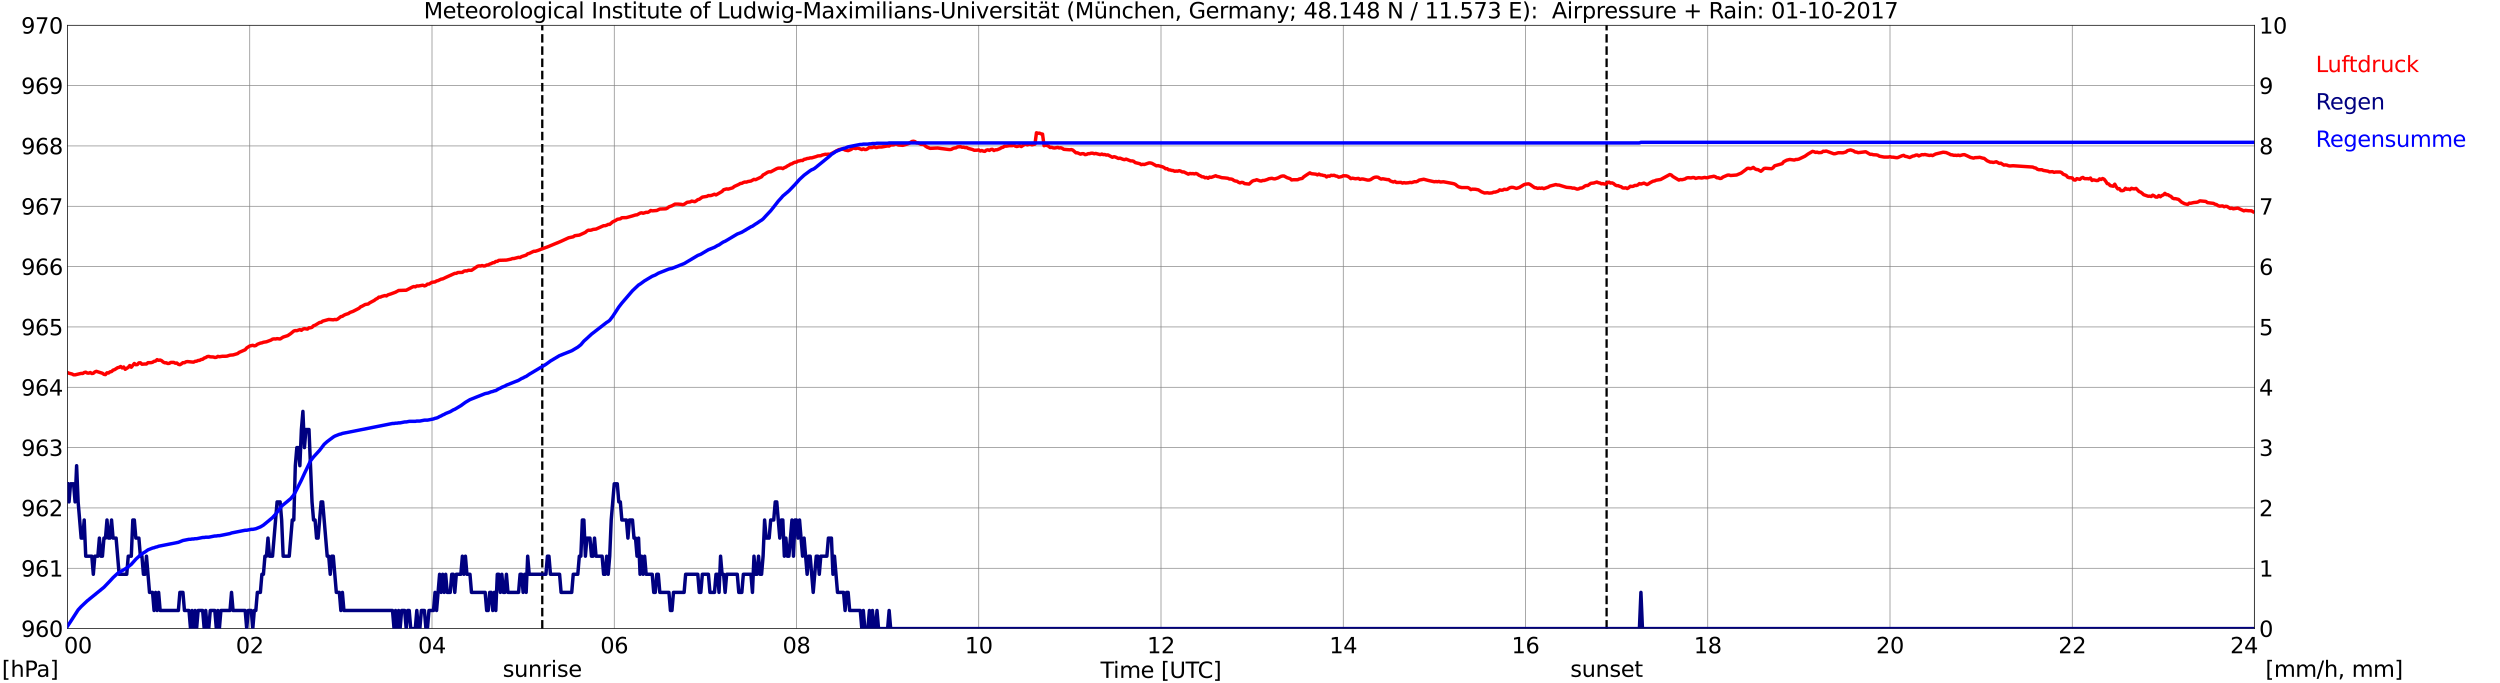 <?xml version="1.0" encoding="utf-8" standalone="no"?>
<!DOCTYPE svg PUBLIC "-//W3C//DTD SVG 1.1//EN"
  "http://www.w3.org/Graphics/SVG/1.1/DTD/svg11.dtd">
<svg xmlns:xlink="http://www.w3.org/1999/xlink" width="1085.4pt" height="296.64pt" viewBox="0 0 1085.4 296.64" xmlns="http://www.w3.org/2000/svg" version="1.1">
 <defs>
  <style type="text/css">*{stroke-linejoin: round; stroke-linecap: butt}</style>
 </defs>
 <g id="figure_1">
  <g id="patch_1">
   <path d="M 0 296.64 
L 1085.4 296.64 
L 1085.4 0 
L 0 0 
z
" style="fill: #ffffff"/>
  </g>
  <g id="axes_1">
   <g id="patch_2">
    <path d="M 29.306 272.909 
L 978.814 272.909 
L 978.814 10.976 
L 29.306 10.976 
z
" style="fill: #ffffff"/>
   </g>
   <g id="patch_3">
    <path d="M 978.814 272.909 
L 978.814 272.909 
L 978.814 10.976 
L 978.814 10.976 
z
" clip-path="url(#pcb769f7660)" style="fill: #d3d3d3; opacity: 0.25; stroke: #d3d3d3; stroke-linejoin: miter"/>
   </g>
   <g id="matplotlib.axis_1">
    <g id="xtick_1">
     <g id="line2d_1">
      <path d="M 29.306 272.909 
L 29.306 10.976 
" clip-path="url(#pcb769f7660)" style="fill: none; stroke: #808080; stroke-width: 0.3; stroke-linecap: square"/>
     </g>
     <g id="line2d_2"/>
     <g id="text_1">
      <!--    00 -->
      <g transform="translate(18.733 283.627) scale(0.095 -0.095)">
       <defs>
        <path id="DejaVuSans-20" transform="scale(0.016)"/>
        <path id="DejaVuSans-30" d="M 2034 4250 
Q 1547 4250 1301 3770 
Q 1056 3291 1056 2328 
Q 1056 1369 1301 889 
Q 1547 409 2034 409 
Q 2525 409 2770 889 
Q 3016 1369 3016 2328 
Q 3016 3291 2770 3770 
Q 2525 4250 2034 4250 
z
M 2034 4750 
Q 2819 4750 3233 4129 
Q 3647 3509 3647 2328 
Q 3647 1150 3233 529 
Q 2819 -91 2034 -91 
Q 1250 -91 836 529 
Q 422 1150 422 2328 
Q 422 3509 836 4129 
Q 1250 4750 2034 4750 
z
" transform="scale(0.016)"/>
       </defs>
       <use xlink:href="#DejaVuSans-20"/>
       <use xlink:href="#DejaVuSans-20" transform="translate(31.787 0)"/>
       <use xlink:href="#DejaVuSans-20" transform="translate(63.574 0)"/>
       <use xlink:href="#DejaVuSans-30" transform="translate(95.361 0)"/>
       <use xlink:href="#DejaVuSans-30" transform="translate(158.984 0)"/>
      </g>
     </g>
    </g>
    <g id="xtick_2">
     <g id="line2d_3">
      <path d="M 108.431 272.909 
L 108.431 10.976 
" clip-path="url(#pcb769f7660)" style="fill: none; stroke: #808080; stroke-width: 0.3; stroke-linecap: square"/>
     </g>
     <g id="line2d_4"/>
     <g id="text_2">
      <!-- 02 -->
      <g transform="translate(102.387 283.627) scale(0.095 -0.095)">
       <defs>
        <path id="DejaVuSans-32" d="M 1228 531 
L 3431 531 
L 3431 0 
L 469 0 
L 469 531 
Q 828 903 1448 1529 
Q 2069 2156 2228 2338 
Q 2531 2678 2651 2914 
Q 2772 3150 2772 3378 
Q 2772 3750 2511 3984 
Q 2250 4219 1831 4219 
Q 1534 4219 1204 4116 
Q 875 4013 500 3803 
L 500 4441 
Q 881 4594 1212 4672 
Q 1544 4750 1819 4750 
Q 2544 4750 2975 4387 
Q 3406 4025 3406 3419 
Q 3406 3131 3298 2873 
Q 3191 2616 2906 2266 
Q 2828 2175 2409 1742 
Q 1991 1309 1228 531 
z
" transform="scale(0.016)"/>
       </defs>
       <use xlink:href="#DejaVuSans-30"/>
       <use xlink:href="#DejaVuSans-32" transform="translate(63.623 0)"/>
      </g>
     </g>
    </g>
    <g id="xtick_3">
     <g id="line2d_5">
      <path d="M 187.557 272.909 
L 187.557 10.976 
" clip-path="url(#pcb769f7660)" style="fill: none; stroke: #808080; stroke-width: 0.3; stroke-linecap: square"/>
     </g>
     <g id="line2d_6"/>
     <g id="text_3">
      <!-- 04 -->
      <g transform="translate(181.513 283.627) scale(0.095 -0.095)">
       <defs>
        <path id="DejaVuSans-34" d="M 2419 4116 
L 825 1625 
L 2419 1625 
L 2419 4116 
z
M 2253 4666 
L 3047 4666 
L 3047 1625 
L 3713 1625 
L 3713 1100 
L 3047 1100 
L 3047 0 
L 2419 0 
L 2419 1100 
L 313 1100 
L 313 1709 
L 2253 4666 
z
" transform="scale(0.016)"/>
       </defs>
       <use xlink:href="#DejaVuSans-30"/>
       <use xlink:href="#DejaVuSans-34" transform="translate(63.623 0)"/>
      </g>
     </g>
    </g>
    <g id="xtick_4">
     <g id="line2d_7">
      <path d="M 266.683 272.909 
L 266.683 10.976 
" clip-path="url(#pcb769f7660)" style="fill: none; stroke: #808080; stroke-width: 0.3; stroke-linecap: square"/>
     </g>
     <g id="line2d_8"/>
     <g id="text_4">
      <!-- 06 -->
      <g transform="translate(260.638 283.627) scale(0.095 -0.095)">
       <defs>
        <path id="DejaVuSans-36" d="M 2113 2584 
Q 1688 2584 1439 2293 
Q 1191 2003 1191 1497 
Q 1191 994 1439 701 
Q 1688 409 2113 409 
Q 2538 409 2786 701 
Q 3034 994 3034 1497 
Q 3034 2003 2786 2293 
Q 2538 2584 2113 2584 
z
M 3366 4563 
L 3366 3988 
Q 3128 4100 2886 4159 
Q 2644 4219 2406 4219 
Q 1781 4219 1451 3797 
Q 1122 3375 1075 2522 
Q 1259 2794 1537 2939 
Q 1816 3084 2150 3084 
Q 2853 3084 3261 2657 
Q 3669 2231 3669 1497 
Q 3669 778 3244 343 
Q 2819 -91 2113 -91 
Q 1303 -91 875 529 
Q 447 1150 447 2328 
Q 447 3434 972 4092 
Q 1497 4750 2381 4750 
Q 2619 4750 2861 4703 
Q 3103 4656 3366 4563 
z
" transform="scale(0.016)"/>
       </defs>
       <use xlink:href="#DejaVuSans-30"/>
       <use xlink:href="#DejaVuSans-36" transform="translate(63.623 0)"/>
      </g>
     </g>
    </g>
    <g id="xtick_5">
     <g id="line2d_9">
      <path d="M 345.808 272.909 
L 345.808 10.976 
" clip-path="url(#pcb769f7660)" style="fill: none; stroke: #808080; stroke-width: 0.3; stroke-linecap: square"/>
     </g>
     <g id="line2d_10"/>
     <g id="text_5">
      <!-- 08 -->
      <g transform="translate(339.764 283.627) scale(0.095 -0.095)">
       <defs>
        <path id="DejaVuSans-38" d="M 2034 2216 
Q 1584 2216 1326 1975 
Q 1069 1734 1069 1313 
Q 1069 891 1326 650 
Q 1584 409 2034 409 
Q 2484 409 2743 651 
Q 3003 894 3003 1313 
Q 3003 1734 2745 1975 
Q 2488 2216 2034 2216 
z
M 1403 2484 
Q 997 2584 770 2862 
Q 544 3141 544 3541 
Q 544 4100 942 4425 
Q 1341 4750 2034 4750 
Q 2731 4750 3128 4425 
Q 3525 4100 3525 3541 
Q 3525 3141 3298 2862 
Q 3072 2584 2669 2484 
Q 3125 2378 3379 2068 
Q 3634 1759 3634 1313 
Q 3634 634 3220 271 
Q 2806 -91 2034 -91 
Q 1263 -91 848 271 
Q 434 634 434 1313 
Q 434 1759 690 2068 
Q 947 2378 1403 2484 
z
M 1172 3481 
Q 1172 3119 1398 2916 
Q 1625 2713 2034 2713 
Q 2441 2713 2670 2916 
Q 2900 3119 2900 3481 
Q 2900 3844 2670 4047 
Q 2441 4250 2034 4250 
Q 1625 4250 1398 4047 
Q 1172 3844 1172 3481 
z
" transform="scale(0.016)"/>
       </defs>
       <use xlink:href="#DejaVuSans-30"/>
       <use xlink:href="#DejaVuSans-38" transform="translate(63.623 0)"/>
      </g>
     </g>
    </g>
    <g id="xtick_6">
     <g id="line2d_11">
      <path d="M 424.934 272.909 
L 424.934 10.976 
" clip-path="url(#pcb769f7660)" style="fill: none; stroke: #808080; stroke-width: 0.3; stroke-linecap: square"/>
     </g>
     <g id="line2d_12"/>
     <g id="text_6">
      <!-- 10 -->
      <g transform="translate(418.89 283.627) scale(0.095 -0.095)">
       <defs>
        <path id="DejaVuSans-31" d="M 794 531 
L 1825 531 
L 1825 4091 
L 703 3866 
L 703 4441 
L 1819 4666 
L 2450 4666 
L 2450 531 
L 3481 531 
L 3481 0 
L 794 0 
L 794 531 
z
" transform="scale(0.016)"/>
       </defs>
       <use xlink:href="#DejaVuSans-31"/>
       <use xlink:href="#DejaVuSans-30" transform="translate(63.623 0)"/>
      </g>
     </g>
    </g>
    <g id="xtick_7">
     <g id="line2d_13">
      <path d="M 504.06 272.909 
L 504.06 10.976 
" clip-path="url(#pcb769f7660)" style="fill: none; stroke: #808080; stroke-width: 0.3; stroke-linecap: square"/>
     </g>
     <g id="line2d_14"/>
     <g id="text_7">
      <!-- 12 -->
      <g transform="translate(498.015 283.627) scale(0.095 -0.095)">
       <use xlink:href="#DejaVuSans-31"/>
       <use xlink:href="#DejaVuSans-32" transform="translate(63.623 0)"/>
      </g>
     </g>
    </g>
    <g id="xtick_8">
     <g id="line2d_15">
      <path d="M 583.185 272.909 
L 583.185 10.976 
" clip-path="url(#pcb769f7660)" style="fill: none; stroke: #808080; stroke-width: 0.3; stroke-linecap: square"/>
     </g>
     <g id="line2d_16"/>
     <g id="text_8">
      <!-- 14 -->
      <g transform="translate(577.141 283.627) scale(0.095 -0.095)">
       <use xlink:href="#DejaVuSans-31"/>
       <use xlink:href="#DejaVuSans-34" transform="translate(63.623 0)"/>
      </g>
     </g>
    </g>
    <g id="xtick_9">
     <g id="line2d_17">
      <path d="M 662.311 272.909 
L 662.311 10.976 
" clip-path="url(#pcb769f7660)" style="fill: none; stroke: #808080; stroke-width: 0.3; stroke-linecap: square"/>
     </g>
     <g id="line2d_18"/>
     <g id="text_9">
      <!-- 16 -->
      <g transform="translate(656.267 283.627) scale(0.095 -0.095)">
       <use xlink:href="#DejaVuSans-31"/>
       <use xlink:href="#DejaVuSans-36" transform="translate(63.623 0)"/>
      </g>
     </g>
    </g>
    <g id="xtick_10">
     <g id="line2d_19">
      <path d="M 741.437 272.909 
L 741.437 10.976 
" clip-path="url(#pcb769f7660)" style="fill: none; stroke: #808080; stroke-width: 0.3; stroke-linecap: square"/>
     </g>
     <g id="line2d_20"/>
     <g id="text_10">
      <!-- 18 -->
      <g transform="translate(735.392 283.627) scale(0.095 -0.095)">
       <use xlink:href="#DejaVuSans-31"/>
       <use xlink:href="#DejaVuSans-38" transform="translate(63.623 0)"/>
      </g>
     </g>
    </g>
    <g id="xtick_11">
     <g id="line2d_21">
      <path d="M 820.562 272.909 
L 820.562 10.976 
" clip-path="url(#pcb769f7660)" style="fill: none; stroke: #808080; stroke-width: 0.3; stroke-linecap: square"/>
     </g>
     <g id="line2d_22"/>
     <g id="text_11">
      <!-- 20 -->
      <g transform="translate(814.518 283.627) scale(0.095 -0.095)">
       <use xlink:href="#DejaVuSans-32"/>
       <use xlink:href="#DejaVuSans-30" transform="translate(63.623 0)"/>
      </g>
     </g>
    </g>
    <g id="xtick_12">
     <g id="line2d_23">
      <path d="M 899.688 272.909 
L 899.688 10.976 
" clip-path="url(#pcb769f7660)" style="fill: none; stroke: #808080; stroke-width: 0.3; stroke-linecap: square"/>
     </g>
     <g id="line2d_24"/>
     <g id="text_12">
      <!-- 22 -->
      <g transform="translate(893.644 283.627) scale(0.095 -0.095)">
       <use xlink:href="#DejaVuSans-32"/>
       <use xlink:href="#DejaVuSans-32" transform="translate(63.623 0)"/>
      </g>
     </g>
    </g>
    <g id="xtick_13">
     <g id="line2d_25">
      <path d="M 978.814 272.909 
L 978.814 10.976 
" clip-path="url(#pcb769f7660)" style="fill: none; stroke: #808080; stroke-width: 0.3; stroke-linecap: square"/>
     </g>
     <g id="line2d_26"/>
     <g id="text_13">
      <!-- 24    -->
      <g transform="translate(968.241 283.627) scale(0.095 -0.095)">
       <use xlink:href="#DejaVuSans-32"/>
       <use xlink:href="#DejaVuSans-34" transform="translate(63.623 0)"/>
       <use xlink:href="#DejaVuSans-20" transform="translate(127.246 0)"/>
       <use xlink:href="#DejaVuSans-20" transform="translate(159.033 0)"/>
       <use xlink:href="#DejaVuSans-20" transform="translate(190.82 0)"/>
      </g>
     </g>
    </g>
    <g id="text_14">
     <!-- Time [UTC] -->
     <g transform="translate(477.806 294.322) scale(0.095 -0.095)">
      <defs>
       <path id="DejaVuSans-54" d="M -19 4666 
L 3928 4666 
L 3928 4134 
L 2272 4134 
L 2272 0 
L 1638 0 
L 1638 4134 
L -19 4134 
L -19 4666 
z
" transform="scale(0.016)"/>
       <path id="DejaVuSans-69" d="M 603 3500 
L 1178 3500 
L 1178 0 
L 603 0 
L 603 3500 
z
M 603 4863 
L 1178 4863 
L 1178 4134 
L 603 4134 
L 603 4863 
z
" transform="scale(0.016)"/>
       <path id="DejaVuSans-6d" d="M 3328 2828 
Q 3544 3216 3844 3400 
Q 4144 3584 4550 3584 
Q 5097 3584 5394 3201 
Q 5691 2819 5691 2113 
L 5691 0 
L 5113 0 
L 5113 2094 
Q 5113 2597 4934 2840 
Q 4756 3084 4391 3084 
Q 3944 3084 3684 2787 
Q 3425 2491 3425 1978 
L 3425 0 
L 2847 0 
L 2847 2094 
Q 2847 2600 2669 2842 
Q 2491 3084 2119 3084 
Q 1678 3084 1418 2786 
Q 1159 2488 1159 1978 
L 1159 0 
L 581 0 
L 581 3500 
L 1159 3500 
L 1159 2956 
Q 1356 3278 1631 3431 
Q 1906 3584 2284 3584 
Q 2666 3584 2933 3390 
Q 3200 3197 3328 2828 
z
" transform="scale(0.016)"/>
       <path id="DejaVuSans-65" d="M 3597 1894 
L 3597 1613 
L 953 1613 
Q 991 1019 1311 708 
Q 1631 397 2203 397 
Q 2534 397 2845 478 
Q 3156 559 3463 722 
L 3463 178 
Q 3153 47 2828 -22 
Q 2503 -91 2169 -91 
Q 1331 -91 842 396 
Q 353 884 353 1716 
Q 353 2575 817 3079 
Q 1281 3584 2069 3584 
Q 2775 3584 3186 3129 
Q 3597 2675 3597 1894 
z
M 3022 2063 
Q 3016 2534 2758 2815 
Q 2500 3097 2075 3097 
Q 1594 3097 1305 2825 
Q 1016 2553 972 2059 
L 3022 2063 
z
" transform="scale(0.016)"/>
       <path id="DejaVuSans-5b" d="M 550 4863 
L 1875 4863 
L 1875 4416 
L 1125 4416 
L 1125 -397 
L 1875 -397 
L 1875 -844 
L 550 -844 
L 550 4863 
z
" transform="scale(0.016)"/>
       <path id="DejaVuSans-55" d="M 556 4666 
L 1191 4666 
L 1191 1831 
Q 1191 1081 1462 751 
Q 1734 422 2344 422 
Q 2950 422 3222 751 
Q 3494 1081 3494 1831 
L 3494 4666 
L 4128 4666 
L 4128 1753 
Q 4128 841 3676 375 
Q 3225 -91 2344 -91 
Q 1459 -91 1007 375 
Q 556 841 556 1753 
L 556 4666 
z
" transform="scale(0.016)"/>
       <path id="DejaVuSans-43" d="M 4122 4306 
L 4122 3641 
Q 3803 3938 3442 4084 
Q 3081 4231 2675 4231 
Q 1875 4231 1450 3742 
Q 1025 3253 1025 2328 
Q 1025 1406 1450 917 
Q 1875 428 2675 428 
Q 3081 428 3442 575 
Q 3803 722 4122 1019 
L 4122 359 
Q 3791 134 3420 21 
Q 3050 -91 2638 -91 
Q 1578 -91 968 557 
Q 359 1206 359 2328 
Q 359 3453 968 4101 
Q 1578 4750 2638 4750 
Q 3056 4750 3426 4639 
Q 3797 4528 4122 4306 
z
" transform="scale(0.016)"/>
       <path id="DejaVuSans-5d" d="M 1947 4863 
L 1947 -844 
L 622 -844 
L 622 -397 
L 1369 -397 
L 1369 4416 
L 622 4416 
L 622 4863 
L 1947 4863 
z
" transform="scale(0.016)"/>
      </defs>
      <use xlink:href="#DejaVuSans-54"/>
      <use xlink:href="#DejaVuSans-69" transform="translate(57.959 0)"/>
      <use xlink:href="#DejaVuSans-6d" transform="translate(85.742 0)"/>
      <use xlink:href="#DejaVuSans-65" transform="translate(183.154 0)"/>
      <use xlink:href="#DejaVuSans-20" transform="translate(244.678 0)"/>
      <use xlink:href="#DejaVuSans-5b" transform="translate(276.465 0)"/>
      <use xlink:href="#DejaVuSans-55" transform="translate(315.479 0)"/>
      <use xlink:href="#DejaVuSans-54" transform="translate(388.672 0)"/>
      <use xlink:href="#DejaVuSans-43" transform="translate(443.881 0)"/>
      <use xlink:href="#DejaVuSans-5d" transform="translate(513.705 0)"/>
     </g>
    </g>
   </g>
   <g id="matplotlib.axis_2">
    <g id="ytick_1">
     <g id="line2d_27">
      <path d="M 29.306 272.909 
L 978.814 272.909 
" clip-path="url(#pcb769f7660)" style="fill: none; stroke: #808080; stroke-width: 0.3; stroke-linecap: square"/>
     </g>
     <g id="line2d_28"/>
     <g id="text_15">
      <!-- 960 -->
      <g transform="translate(9.173 276.518) scale(0.095 -0.095)">
       <defs>
        <path id="DejaVuSans-39" d="M 703 97 
L 703 672 
Q 941 559 1184 500 
Q 1428 441 1663 441 
Q 2288 441 2617 861 
Q 2947 1281 2994 2138 
Q 2813 1869 2534 1725 
Q 2256 1581 1919 1581 
Q 1219 1581 811 2004 
Q 403 2428 403 3163 
Q 403 3881 828 4315 
Q 1253 4750 1959 4750 
Q 2769 4750 3195 4129 
Q 3622 3509 3622 2328 
Q 3622 1225 3098 567 
Q 2575 -91 1691 -91 
Q 1453 -91 1209 -44 
Q 966 3 703 97 
z
M 1959 2075 
Q 2384 2075 2632 2365 
Q 2881 2656 2881 3163 
Q 2881 3666 2632 3958 
Q 2384 4250 1959 4250 
Q 1534 4250 1286 3958 
Q 1038 3666 1038 3163 
Q 1038 2656 1286 2365 
Q 1534 2075 1959 2075 
z
" transform="scale(0.016)"/>
       </defs>
       <use xlink:href="#DejaVuSans-39"/>
       <use xlink:href="#DejaVuSans-36" transform="translate(63.623 0)"/>
       <use xlink:href="#DejaVuSans-30" transform="translate(127.246 0)"/>
      </g>
     </g>
    </g>
    <g id="ytick_2">
     <g id="line2d_29">
      <path d="M 29.306 246.715 
L 978.814 246.715 
" clip-path="url(#pcb769f7660)" style="fill: none; stroke: #808080; stroke-width: 0.3; stroke-linecap: square"/>
     </g>
     <g id="line2d_30"/>
     <g id="text_16">
      <!-- 961 -->
      <g transform="translate(9.173 250.325) scale(0.095 -0.095)">
       <use xlink:href="#DejaVuSans-39"/>
       <use xlink:href="#DejaVuSans-36" transform="translate(63.623 0)"/>
       <use xlink:href="#DejaVuSans-31" transform="translate(127.246 0)"/>
      </g>
     </g>
    </g>
    <g id="ytick_3">
     <g id="line2d_31">
      <path d="M 29.306 220.522 
L 978.814 220.522 
" clip-path="url(#pcb769f7660)" style="fill: none; stroke: #808080; stroke-width: 0.3; stroke-linecap: square"/>
     </g>
     <g id="line2d_32"/>
     <g id="text_17">
      <!-- 962 -->
      <g transform="translate(9.173 224.131) scale(0.095 -0.095)">
       <use xlink:href="#DejaVuSans-39"/>
       <use xlink:href="#DejaVuSans-36" transform="translate(63.623 0)"/>
       <use xlink:href="#DejaVuSans-32" transform="translate(127.246 0)"/>
      </g>
     </g>
    </g>
    <g id="ytick_4">
     <g id="line2d_33">
      <path d="M 29.306 194.329 
L 978.814 194.329 
" clip-path="url(#pcb769f7660)" style="fill: none; stroke: #808080; stroke-width: 0.3; stroke-linecap: square"/>
     </g>
     <g id="line2d_34"/>
     <g id="text_18">
      <!-- 963 -->
      <g transform="translate(9.173 197.938) scale(0.095 -0.095)">
       <defs>
        <path id="DejaVuSans-33" d="M 2597 2516 
Q 3050 2419 3304 2112 
Q 3559 1806 3559 1356 
Q 3559 666 3084 287 
Q 2609 -91 1734 -91 
Q 1441 -91 1130 -33 
Q 819 25 488 141 
L 488 750 
Q 750 597 1062 519 
Q 1375 441 1716 441 
Q 2309 441 2620 675 
Q 2931 909 2931 1356 
Q 2931 1769 2642 2001 
Q 2353 2234 1838 2234 
L 1294 2234 
L 1294 2753 
L 1863 2753 
Q 2328 2753 2575 2939 
Q 2822 3125 2822 3475 
Q 2822 3834 2567 4026 
Q 2313 4219 1838 4219 
Q 1578 4219 1281 4162 
Q 984 4106 628 3988 
L 628 4550 
Q 988 4650 1302 4700 
Q 1616 4750 1894 4750 
Q 2613 4750 3031 4423 
Q 3450 4097 3450 3541 
Q 3450 3153 3228 2886 
Q 3006 2619 2597 2516 
z
" transform="scale(0.016)"/>
       </defs>
       <use xlink:href="#DejaVuSans-39"/>
       <use xlink:href="#DejaVuSans-36" transform="translate(63.623 0)"/>
       <use xlink:href="#DejaVuSans-33" transform="translate(127.246 0)"/>
      </g>
     </g>
    </g>
    <g id="ytick_5">
     <g id="line2d_35">
      <path d="M 29.306 168.136 
L 978.814 168.136 
" clip-path="url(#pcb769f7660)" style="fill: none; stroke: #808080; stroke-width: 0.3; stroke-linecap: square"/>
     </g>
     <g id="line2d_36"/>
     <g id="text_19">
      <!-- 964 -->
      <g transform="translate(9.173 171.745) scale(0.095 -0.095)">
       <use xlink:href="#DejaVuSans-39"/>
       <use xlink:href="#DejaVuSans-36" transform="translate(63.623 0)"/>
       <use xlink:href="#DejaVuSans-34" transform="translate(127.246 0)"/>
      </g>
     </g>
    </g>
    <g id="ytick_6">
     <g id="line2d_37">
      <path d="M 29.306 141.942 
L 978.814 141.942 
" clip-path="url(#pcb769f7660)" style="fill: none; stroke: #808080; stroke-width: 0.3; stroke-linecap: square"/>
     </g>
     <g id="line2d_38"/>
     <g id="text_20">
      <!-- 965 -->
      <g transform="translate(9.173 145.551) scale(0.095 -0.095)">
       <defs>
        <path id="DejaVuSans-35" d="M 691 4666 
L 3169 4666 
L 3169 4134 
L 1269 4134 
L 1269 2991 
Q 1406 3038 1543 3061 
Q 1681 3084 1819 3084 
Q 2600 3084 3056 2656 
Q 3513 2228 3513 1497 
Q 3513 744 3044 326 
Q 2575 -91 1722 -91 
Q 1428 -91 1123 -41 
Q 819 9 494 109 
L 494 744 
Q 775 591 1075 516 
Q 1375 441 1709 441 
Q 2250 441 2565 725 
Q 2881 1009 2881 1497 
Q 2881 1984 2565 2268 
Q 2250 2553 1709 2553 
Q 1456 2553 1204 2497 
Q 953 2441 691 2322 
L 691 4666 
z
" transform="scale(0.016)"/>
       </defs>
       <use xlink:href="#DejaVuSans-39"/>
       <use xlink:href="#DejaVuSans-36" transform="translate(63.623 0)"/>
       <use xlink:href="#DejaVuSans-35" transform="translate(127.246 0)"/>
      </g>
     </g>
    </g>
    <g id="ytick_7">
     <g id="line2d_39">
      <path d="M 29.306 115.749 
L 978.814 115.749 
" clip-path="url(#pcb769f7660)" style="fill: none; stroke: #808080; stroke-width: 0.3; stroke-linecap: square"/>
     </g>
     <g id="line2d_40"/>
     <g id="text_21">
      <!-- 966 -->
      <g transform="translate(9.173 119.358) scale(0.095 -0.095)">
       <use xlink:href="#DejaVuSans-39"/>
       <use xlink:href="#DejaVuSans-36" transform="translate(63.623 0)"/>
       <use xlink:href="#DejaVuSans-36" transform="translate(127.246 0)"/>
      </g>
     </g>
    </g>
    <g id="ytick_8">
     <g id="line2d_41">
      <path d="M 29.306 89.556 
L 978.814 89.556 
" clip-path="url(#pcb769f7660)" style="fill: none; stroke: #808080; stroke-width: 0.3; stroke-linecap: square"/>
     </g>
     <g id="line2d_42"/>
     <g id="text_22">
      <!-- 967 -->
      <g transform="translate(9.173 93.165) scale(0.095 -0.095)">
       <defs>
        <path id="DejaVuSans-37" d="M 525 4666 
L 3525 4666 
L 3525 4397 
L 1831 0 
L 1172 0 
L 2766 4134 
L 525 4134 
L 525 4666 
z
" transform="scale(0.016)"/>
       </defs>
       <use xlink:href="#DejaVuSans-39"/>
       <use xlink:href="#DejaVuSans-36" transform="translate(63.623 0)"/>
       <use xlink:href="#DejaVuSans-37" transform="translate(127.246 0)"/>
      </g>
     </g>
    </g>
    <g id="ytick_9">
     <g id="line2d_43">
      <path d="M 29.306 63.362 
L 978.814 63.362 
" clip-path="url(#pcb769f7660)" style="fill: none; stroke: #808080; stroke-width: 0.3; stroke-linecap: square"/>
     </g>
     <g id="line2d_44"/>
     <g id="text_23">
      <!-- 968 -->
      <g transform="translate(9.173 66.972) scale(0.095 -0.095)">
       <use xlink:href="#DejaVuSans-39"/>
       <use xlink:href="#DejaVuSans-36" transform="translate(63.623 0)"/>
       <use xlink:href="#DejaVuSans-38" transform="translate(127.246 0)"/>
      </g>
     </g>
    </g>
    <g id="ytick_10">
     <g id="line2d_45">
      <path d="M 29.306 37.169 
L 978.814 37.169 
" clip-path="url(#pcb769f7660)" style="fill: none; stroke: #808080; stroke-width: 0.3; stroke-linecap: square"/>
     </g>
     <g id="line2d_46"/>
     <g id="text_24">
      <!-- 969 -->
      <g transform="translate(9.173 40.778) scale(0.095 -0.095)">
       <use xlink:href="#DejaVuSans-39"/>
       <use xlink:href="#DejaVuSans-36" transform="translate(63.623 0)"/>
       <use xlink:href="#DejaVuSans-39" transform="translate(127.246 0)"/>
      </g>
     </g>
    </g>
    <g id="ytick_11">
     <g id="line2d_47">
      <path d="M 29.306 10.976 
L 978.814 10.976 
" clip-path="url(#pcb769f7660)" style="fill: none; stroke: #808080; stroke-width: 0.3; stroke-linecap: square"/>
     </g>
     <g id="line2d_48"/>
     <g id="text_25">
      <!-- 970 -->
      <g transform="translate(9.173 14.585) scale(0.095 -0.095)">
       <use xlink:href="#DejaVuSans-39"/>
       <use xlink:href="#DejaVuSans-37" transform="translate(63.623 0)"/>
       <use xlink:href="#DejaVuSans-30" transform="translate(127.246 0)"/>
      </g>
     </g>
    </g>
   </g>
   <g id="line2d_49">
    <path d="M 235.428 272.909 
L 235.428 10.976 
" clip-path="url(#pcb769f7660)" style="fill: none; stroke-dasharray: 3.7,1.6; stroke-dashoffset: 0; stroke: #000000"/>
   </g>
   <g id="line2d_50">
    <path d="M 697.522 272.909 
L 697.522 10.976 
" clip-path="url(#pcb769f7660)" style="fill: none; stroke-dasharray: 3.7,1.6; stroke-dashoffset: 0; stroke: #000000"/>
   </g>
   <g id="line2d_51">
    <path d="M 29.306 161.762 
L 29.965 162.046 
L 31.284 162.373 
L 31.943 162.74 
L 32.603 162.74 
L 35.24 162.111 
L 35.9 162.163 
L 36.559 161.744 
L 37.218 161.587 
L 37.878 161.954 
L 38.537 162.006 
L 39.197 161.744 
L 39.856 162.163 
L 40.515 162.059 
L 41.175 161.482 
L 41.834 161.221 
L 44.472 162.059 
L 45.131 162.53 
L 45.79 162.635 
L 46.45 161.849 
L 47.109 161.954 
L 47.768 161.43 
L 48.428 161.325 
L 49.087 160.697 
L 49.747 160.487 
L 51.065 159.649 
L 51.725 159.492 
L 52.384 159.125 
L 53.043 159.754 
L 53.703 159.335 
L 54.362 160.33 
L 55.681 159.492 
L 56.34 158.706 
L 57 159.439 
L 58.319 157.815 
L 58.978 158.339 
L 59.637 158.287 
L 60.297 157.553 
L 60.956 157.501 
L 61.615 158.13 
L 62.934 158.025 
L 63.594 158.025 
L 64.253 157.449 
L 65.572 157.449 
L 66.231 157.292 
L 66.89 156.872 
L 67.55 156.768 
L 68.209 156.139 
L 68.869 156.453 
L 69.528 156.296 
L 70.187 156.61 
L 70.847 157.187 
L 71.506 157.501 
L 72.166 157.501 
L 72.825 157.815 
L 73.484 157.763 
L 74.144 157.344 
L 75.462 157.344 
L 76.122 157.711 
L 76.781 157.606 
L 77.441 158.182 
L 78.1 158.339 
L 78.759 157.973 
L 79.419 157.449 
L 80.078 157.501 
L 80.737 157.082 
L 81.397 156.977 
L 84.034 157.239 
L 84.694 156.872 
L 85.353 156.82 
L 86.013 156.506 
L 86.672 156.453 
L 87.331 156.087 
L 87.991 155.982 
L 88.65 155.458 
L 89.309 155.248 
L 89.969 154.829 
L 90.628 154.725 
L 91.288 154.934 
L 92.606 154.987 
L 93.266 155.196 
L 93.925 155.144 
L 94.584 154.725 
L 95.244 154.882 
L 96.563 154.672 
L 97.881 154.672 
L 98.541 154.62 
L 99.86 154.201 
L 101.178 154.096 
L 103.156 153.52 
L 103.816 152.996 
L 106.453 151.843 
L 107.113 151.058 
L 108.431 150.219 
L 109.75 149.905 
L 110.41 150.167 
L 111.069 150.01 
L 111.728 149.486 
L 113.047 148.962 
L 113.707 148.857 
L 114.366 148.595 
L 115.685 148.386 
L 117.663 147.652 
L 118.322 147.233 
L 118.982 147.129 
L 119.641 147.181 
L 120.3 147.024 
L 121.619 147.181 
L 122.938 146.343 
L 124.916 145.714 
L 126.235 144.824 
L 127.553 143.723 
L 128.213 143.514 
L 128.872 143.566 
L 130.191 143.095 
L 130.85 143.409 
L 131.51 142.885 
L 132.169 142.676 
L 133.488 142.885 
L 134.147 142.309 
L 134.807 142.309 
L 135.466 142.099 
L 136.125 141.418 
L 136.785 141.209 
L 138.763 140.004 
L 139.422 139.952 
L 140.082 139.428 
L 142.719 138.694 
L 144.697 138.851 
L 145.357 138.694 
L 146.016 138.799 
L 146.676 138.485 
L 147.994 137.437 
L 148.654 137.332 
L 149.313 136.861 
L 149.972 136.546 
L 151.291 136.127 
L 151.951 135.656 
L 153.269 135.184 
L 155.907 133.822 
L 156.566 133.194 
L 157.226 132.932 
L 158.544 132.198 
L 159.863 131.989 
L 160.523 131.465 
L 162.501 130.417 
L 163.16 129.893 
L 163.819 129.579 
L 164.479 129.003 
L 165.138 129.003 
L 165.798 128.688 
L 167.116 128.322 
L 167.776 128.479 
L 168.435 128.007 
L 169.754 127.588 
L 171.732 126.855 
L 173.051 126.121 
L 175.688 126.017 
L 176.348 126.017 
L 178.985 124.655 
L 179.645 124.393 
L 180.304 124.55 
L 180.963 124.131 
L 181.623 124.183 
L 183.601 123.816 
L 184.26 124.131 
L 184.92 123.921 
L 185.579 123.345 
L 186.238 123.345 
L 187.557 122.559 
L 188.876 122.402 
L 189.535 121.983 
L 190.195 121.826 
L 191.513 121.197 
L 192.173 121.092 
L 193.492 120.464 
L 197.448 118.683 
L 198.107 118.683 
L 198.767 118.316 
L 200.745 118.263 
L 201.404 117.74 
L 202.063 117.582 
L 202.723 117.635 
L 203.382 117.321 
L 204.701 117.373 
L 207.339 115.592 
L 207.998 115.435 
L 208.657 115.487 
L 209.317 115.277 
L 209.976 115.487 
L 210.635 115.435 
L 211.295 115.068 
L 211.954 115.016 
L 212.614 114.649 
L 213.273 114.439 
L 213.932 114.073 
L 214.592 114.02 
L 215.251 113.496 
L 215.91 113.496 
L 216.57 113.025 
L 219.867 112.92 
L 221.845 112.501 
L 222.504 112.239 
L 223.164 112.239 
L 225.142 111.715 
L 225.801 111.82 
L 226.461 111.401 
L 228.439 110.772 
L 229.098 110.196 
L 229.757 110.039 
L 231.736 109.096 
L 232.395 109.096 
L 233.714 108.677 
L 235.033 108.153 
L 237.67 107.21 
L 243.604 104.748 
L 246.901 103.229 
L 248.88 102.809 
L 249.539 102.338 
L 251.517 102.076 
L 253.495 101.185 
L 254.155 100.871 
L 254.814 100.295 
L 255.473 99.928 
L 256.133 99.981 
L 256.792 99.876 
L 257.451 99.614 
L 258.77 99.457 
L 262.067 97.99 
L 262.726 97.99 
L 263.386 97.78 
L 264.045 97.414 
L 264.705 97.414 
L 266.023 96.313 
L 267.342 95.685 
L 268.002 95.213 
L 269.32 95.004 
L 269.98 94.532 
L 271.958 94.48 
L 274.595 93.747 
L 275.914 93.327 
L 276.573 93.275 
L 277.892 92.542 
L 278.552 92.384 
L 279.211 92.594 
L 280.53 92.175 
L 281.189 92.227 
L 281.849 91.913 
L 282.508 91.389 
L 283.167 91.546 
L 285.145 91.389 
L 286.464 90.761 
L 289.102 90.656 
L 289.761 90.341 
L 290.42 89.818 
L 291.739 89.346 
L 293.058 88.613 
L 294.377 88.613 
L 295.696 88.717 
L 296.355 88.875 
L 297.014 88.717 
L 298.333 87.827 
L 299.652 87.67 
L 300.311 87.303 
L 301.63 87.565 
L 302.289 87.198 
L 302.949 86.674 
L 303.608 86.517 
L 304.927 85.574 
L 306.246 85.365 
L 306.905 85.26 
L 307.564 84.893 
L 308.224 84.946 
L 308.883 84.841 
L 310.202 84.317 
L 310.861 84.631 
L 313.499 83.112 
L 314.158 82.379 
L 315.477 82.012 
L 316.136 82.117 
L 318.114 81.54 
L 318.774 80.964 
L 320.752 80.074 
L 321.411 79.655 
L 322.071 79.602 
L 322.73 79.235 
L 323.39 79.026 
L 324.049 79.078 
L 324.708 78.816 
L 326.027 78.607 
L 327.346 77.873 
L 328.005 78.031 
L 330.643 76.773 
L 331.302 75.935 
L 331.961 75.621 
L 333.28 74.783 
L 333.94 74.573 
L 334.599 74.625 
L 337.236 73.211 
L 337.896 73.001 
L 339.215 72.949 
L 339.874 73.211 
L 340.533 72.792 
L 341.193 72.53 
L 341.852 72.058 
L 342.512 71.744 
L 343.171 71.273 
L 343.83 71.116 
L 344.49 70.696 
L 345.149 70.434 
L 345.808 70.382 
L 346.468 69.911 
L 347.127 69.858 
L 347.787 69.649 
L 348.446 69.701 
L 349.105 69.177 
L 349.765 69.072 
L 350.424 68.811 
L 351.083 68.758 
L 351.743 68.549 
L 352.402 68.549 
L 354.38 67.972 
L 355.04 67.71 
L 356.359 67.606 
L 357.018 67.291 
L 358.337 66.977 
L 358.996 67.029 
L 359.655 66.925 
L 360.315 67.029 
L 364.271 64.934 
L 365.59 64.724 
L 366.249 64.829 
L 366.909 65.143 
L 368.227 65.405 
L 369.546 64.882 
L 370.206 64.358 
L 370.865 64.358 
L 371.524 64.515 
L 372.184 64.305 
L 372.843 64.41 
L 374.162 64.934 
L 374.821 64.62 
L 375.481 64.934 
L 376.14 64.882 
L 376.799 64.515 
L 377.459 63.991 
L 378.118 64.096 
L 378.777 64.043 
L 379.437 63.677 
L 380.096 64.043 
L 380.756 64.043 
L 381.415 63.834 
L 382.734 63.834 
L 384.712 63.467 
L 385.371 63.362 
L 386.031 63.415 
L 386.69 62.943 
L 388.009 62.891 
L 388.668 62.577 
L 389.328 62.577 
L 389.987 62.943 
L 391.965 63.1 
L 393.943 62.524 
L 394.603 62.262 
L 395.921 61.424 
L 396.581 61.319 
L 397.24 61.476 
L 397.899 62 
L 398.559 62.053 
L 399.878 62.681 
L 400.537 62.681 
L 401.196 62.838 
L 401.856 63.467 
L 402.515 63.886 
L 403.834 64.41 
L 407.131 64.253 
L 408.45 64.462 
L 411.746 64.882 
L 412.406 64.934 
L 413.065 64.829 
L 413.725 64.462 
L 414.384 64.253 
L 415.043 64.2 
L 415.703 63.781 
L 417.022 63.677 
L 417.681 63.939 
L 418.34 63.886 
L 419 64.096 
L 419.659 64.043 
L 420.318 64.41 
L 422.297 64.934 
L 422.956 65.248 
L 424.275 65.196 
L 424.934 65.091 
L 425.593 65.563 
L 426.253 65.353 
L 426.912 65.615 
L 427.572 65.72 
L 428.231 65.196 
L 428.89 65.039 
L 429.55 65.301 
L 430.209 64.882 
L 430.869 64.829 
L 431.528 65.353 
L 432.187 65.039 
L 432.847 65.039 
L 434.165 64.515 
L 434.825 64.096 
L 435.484 63.939 
L 436.144 63.415 
L 436.803 63.467 
L 438.122 63.258 
L 439.44 63.258 
L 440.1 62.996 
L 440.759 63.415 
L 441.419 63.624 
L 442.737 63.258 
L 443.397 63.624 
L 444.716 62.786 
L 445.375 62.577 
L 446.034 62.891 
L 446.694 62.681 
L 447.353 62.629 
L 448.012 62.891 
L 449.331 62.577 
L 449.991 57.652 
L 450.65 57.862 
L 451.309 57.809 
L 451.969 58.124 
L 452.628 58.228 
L 453.287 63.258 
L 453.947 63.048 
L 454.606 63.153 
L 455.266 63.467 
L 455.925 64.043 
L 456.584 63.939 
L 457.244 64.2 
L 457.903 64.253 
L 459.222 63.991 
L 459.881 64.253 
L 460.541 64.148 
L 461.2 64.41 
L 461.859 64.829 
L 463.178 64.934 
L 464.497 65.039 
L 465.156 64.934 
L 465.816 65.196 
L 467.134 66.348 
L 467.794 66.348 
L 469.113 66.925 
L 469.772 66.715 
L 470.431 66.715 
L 471.091 67.134 
L 471.75 67.029 
L 472.409 66.715 
L 473.069 66.715 
L 473.728 66.506 
L 474.388 66.506 
L 475.047 66.767 
L 475.706 66.61 
L 477.685 67.134 
L 478.344 66.872 
L 479.003 67.134 
L 479.663 67.082 
L 480.322 67.344 
L 480.981 67.239 
L 482.96 68.287 
L 483.619 68.025 
L 484.278 68.182 
L 485.597 68.811 
L 486.256 68.653 
L 487.575 69.177 
L 488.235 69.334 
L 488.894 69.072 
L 490.872 69.858 
L 491.532 69.858 
L 492.191 70.015 
L 492.85 70.592 
L 494.828 71.063 
L 495.488 71.482 
L 496.147 71.325 
L 496.807 71.43 
L 498.785 70.749 
L 499.444 70.749 
L 500.103 70.906 
L 502.082 72.006 
L 502.741 71.901 
L 504.719 72.425 
L 505.379 72.74 
L 506.038 73.263 
L 506.697 73.211 
L 507.357 73.735 
L 508.016 73.787 
L 508.675 73.997 
L 509.335 74.049 
L 509.994 74.363 
L 510.654 74.259 
L 511.313 74.311 
L 511.972 74.102 
L 512.632 74.311 
L 513.291 74.678 
L 513.95 74.625 
L 515.929 75.621 
L 516.588 75.306 
L 517.247 75.411 
L 517.907 75.359 
L 518.566 75.516 
L 519.226 75.306 
L 519.885 75.568 
L 520.544 76.092 
L 521.204 76.354 
L 521.863 76.773 
L 522.522 76.773 
L 523.182 77.192 
L 523.841 77.035 
L 524.501 77.402 
L 525.16 76.878 
L 525.819 77.035 
L 527.797 76.302 
L 528.457 76.616 
L 529.116 76.721 
L 530.435 77.14 
L 531.754 77.245 
L 533.073 77.402 
L 533.732 77.716 
L 534.391 77.716 
L 535.051 77.873 
L 535.71 78.345 
L 536.369 78.607 
L 537.029 78.659 
L 537.688 79.131 
L 538.348 79.393 
L 539.007 79.183 
L 539.666 79.235 
L 540.326 79.707 
L 542.304 79.916 
L 543.623 78.712 
L 544.282 78.397 
L 544.941 78.292 
L 545.601 78.031 
L 546.919 78.502 
L 547.579 78.607 
L 548.238 78.345 
L 548.898 78.345 
L 550.216 77.926 
L 550.876 77.611 
L 552.195 77.402 
L 552.854 77.611 
L 553.513 77.664 
L 554.832 77.245 
L 556.151 76.564 
L 556.81 76.407 
L 557.47 76.407 
L 558.788 77.14 
L 560.107 77.559 
L 560.766 78.135 
L 561.426 78.031 
L 562.745 78.031 
L 563.404 78.031 
L 564.063 77.716 
L 565.382 77.454 
L 566.042 76.773 
L 567.36 75.883 
L 568.679 75.045 
L 569.338 75.411 
L 571.317 75.621 
L 571.976 75.935 
L 572.635 75.568 
L 573.295 75.935 
L 573.954 75.987 
L 574.613 76.197 
L 575.273 76.249 
L 575.932 76.826 
L 576.592 76.407 
L 577.251 76.511 
L 577.91 76.092 
L 578.57 76.197 
L 579.229 76.092 
L 579.889 76.407 
L 580.548 76.511 
L 581.207 76.93 
L 582.526 76.669 
L 583.185 76.302 
L 584.504 76.354 
L 585.164 76.564 
L 585.823 76.983 
L 586.482 77.559 
L 587.142 77.35 
L 588.46 77.611 
L 589.779 77.454 
L 590.439 77.873 
L 591.098 77.716 
L 591.757 77.716 
L 593.736 78.188 
L 594.395 78.188 
L 595.054 77.978 
L 596.373 77.14 
L 597.032 76.93 
L 597.692 76.878 
L 598.351 76.983 
L 599.011 77.454 
L 599.67 77.769 
L 600.329 77.611 
L 602.307 77.978 
L 602.967 77.978 
L 603.626 78.554 
L 604.945 79.026 
L 605.604 78.764 
L 606.264 79.235 
L 608.242 79.183 
L 608.901 79.497 
L 609.561 79.288 
L 610.22 79.445 
L 611.539 79.34 
L 612.198 79.183 
L 612.858 79.288 
L 614.176 78.869 
L 614.836 78.921 
L 615.495 78.659 
L 616.154 78.188 
L 618.133 77.821 
L 620.111 78.345 
L 622.748 78.921 
L 623.408 78.816 
L 624.067 78.921 
L 624.726 78.764 
L 625.386 79.026 
L 626.705 78.921 
L 630.661 79.655 
L 631.32 79.812 
L 631.98 80.126 
L 632.639 80.702 
L 633.298 81.121 
L 634.617 81.436 
L 637.255 81.436 
L 637.914 81.75 
L 638.573 82.326 
L 639.233 82.117 
L 640.552 82.169 
L 641.87 82.431 
L 643.189 83.269 
L 644.508 83.793 
L 645.827 83.688 
L 646.486 83.845 
L 647.805 83.741 
L 648.464 83.426 
L 649.123 83.426 
L 650.442 83.007 
L 651.102 82.431 
L 651.761 82.588 
L 652.42 82.536 
L 653.08 82.169 
L 653.739 82.274 
L 654.399 82.221 
L 655.058 81.75 
L 655.717 81.436 
L 656.377 81.331 
L 657.036 81.383 
L 658.355 81.802 
L 659.674 81.383 
L 661.652 80.178 
L 662.311 79.969 
L 663.63 79.812 
L 664.289 80.074 
L 666.267 81.488 
L 666.927 81.54 
L 667.586 81.802 
L 668.246 81.645 
L 668.905 81.75 
L 669.564 81.593 
L 670.224 81.907 
L 672.202 81.226 
L 672.861 80.807 
L 675.499 80.126 
L 676.158 80.336 
L 676.817 80.336 
L 680.114 81.331 
L 682.092 81.488 
L 682.752 81.698 
L 683.411 81.645 
L 684.73 82.117 
L 685.389 82.012 
L 686.049 81.645 
L 686.708 81.645 
L 687.368 81.331 
L 688.027 80.807 
L 688.686 80.545 
L 689.346 80.545 
L 690.664 79.602 
L 691.983 79.445 
L 693.302 79.026 
L 693.961 79.34 
L 694.621 79.445 
L 695.28 79.812 
L 695.939 79.707 
L 696.599 79.916 
L 697.258 79.812 
L 697.918 79.34 
L 698.577 79.078 
L 699.236 79.497 
L 699.896 79.393 
L 700.555 79.707 
L 701.215 80.283 
L 701.874 80.598 
L 702.533 80.598 
L 703.193 80.912 
L 703.852 81.069 
L 704.511 81.593 
L 705.171 81.645 
L 705.83 81.54 
L 706.49 81.855 
L 707.149 81.488 
L 707.808 80.859 
L 708.468 80.964 
L 709.127 80.859 
L 709.786 80.493 
L 710.446 80.545 
L 711.105 80.283 
L 711.765 79.707 
L 712.424 79.916 
L 713.743 79.497 
L 715.062 80.126 
L 715.721 79.812 
L 716.38 79.34 
L 717.699 78.659 
L 718.358 78.554 
L 719.018 78.24 
L 720.996 77.926 
L 724.952 75.778 
L 725.612 75.987 
L 726.271 76.616 
L 728.909 78.188 
L 729.568 77.926 
L 730.227 78.031 
L 731.546 77.716 
L 732.205 77.297 
L 732.865 77.14 
L 734.184 77.245 
L 734.843 77.088 
L 735.502 77.088 
L 736.162 77.454 
L 737.48 77.14 
L 738.799 77.297 
L 740.118 77.035 
L 740.777 77.192 
L 741.437 77.14 
L 742.096 76.878 
L 743.415 76.669 
L 744.074 76.511 
L 744.734 76.721 
L 745.393 77.192 
L 746.052 77.192 
L 746.712 77.507 
L 747.371 77.402 
L 748.031 76.878 
L 750.009 76.04 
L 750.668 75.987 
L 751.327 76.197 
L 753.965 75.987 
L 755.943 75.149 
L 757.921 73.682 
L 758.581 73.106 
L 759.24 73.054 
L 759.899 73.263 
L 760.559 73.054 
L 761.218 72.687 
L 761.878 73.263 
L 762.537 73.578 
L 763.196 73.63 
L 764.515 74.363 
L 765.174 73.84 
L 765.834 73.159 
L 766.493 73.054 
L 769.131 73.263 
L 769.79 72.844 
L 770.449 72.006 
L 773.746 71.063 
L 774.406 70.225 
L 775.725 69.544 
L 777.043 69.23 
L 779.021 69.492 
L 779.681 69.23 
L 780.34 69.23 
L 781 69.072 
L 782.318 68.444 
L 783.637 67.815 
L 784.956 66.872 
L 786.934 65.72 
L 787.593 65.877 
L 788.253 66.191 
L 788.912 66.034 
L 789.572 66.296 
L 790.89 66.191 
L 791.55 65.667 
L 792.209 65.72 
L 792.868 65.563 
L 796.165 66.767 
L 796.825 66.715 
L 798.143 66.296 
L 800.122 66.348 
L 801.44 65.982 
L 802.1 65.405 
L 803.419 65.091 
L 804.737 65.51 
L 805.397 65.982 
L 806.056 66.034 
L 806.715 66.296 
L 810.012 65.877 
L 811.99 67.029 
L 812.65 66.977 
L 813.309 67.187 
L 814.628 67.239 
L 815.287 67.396 
L 815.947 67.815 
L 817.925 68.182 
L 819.903 68.182 
L 820.562 68.025 
L 821.222 68.234 
L 821.881 68.234 
L 823.2 68.444 
L 823.859 68.444 
L 825.837 67.606 
L 826.497 67.448 
L 827.156 67.868 
L 827.816 67.972 
L 829.134 68.391 
L 830.453 67.763 
L 831.112 67.658 
L 831.772 67.344 
L 832.431 67.291 
L 833.091 67.71 
L 834.409 67.134 
L 835.069 67.187 
L 835.728 67.082 
L 837.706 67.501 
L 838.366 67.344 
L 839.025 67.553 
L 840.344 66.872 
L 843.641 66.086 
L 844.959 66.244 
L 846.278 66.82 
L 846.938 67.187 
L 847.597 67.239 
L 848.256 67.448 
L 848.916 67.396 
L 849.575 67.501 
L 850.235 67.344 
L 850.894 67.553 
L 852.213 67.187 
L 852.872 67.134 
L 854.191 67.71 
L 855.51 68.339 
L 856.828 68.653 
L 857.488 68.444 
L 858.806 68.391 
L 859.466 68.287 
L 860.785 68.653 
L 861.444 68.758 
L 862.763 69.806 
L 864.082 70.382 
L 864.741 70.382 
L 865.4 70.539 
L 866.719 70.225 
L 868.038 70.958 
L 868.697 70.854 
L 870.016 71.692 
L 870.675 71.587 
L 871.335 71.692 
L 871.994 71.954 
L 872.653 72.058 
L 873.972 71.954 
L 882.544 72.53 
L 883.204 72.844 
L 883.863 72.949 
L 884.522 73.473 
L 885.182 73.682 
L 886.5 73.682 
L 887.16 73.997 
L 889.138 74.311 
L 889.797 74.625 
L 891.116 74.521 
L 891.775 74.835 
L 892.435 74.678 
L 894.413 74.678 
L 895.072 74.94 
L 895.732 75.621 
L 897.051 76.145 
L 897.71 76.93 
L 898.369 77.14 
L 899.688 77.245 
L 900.347 78.083 
L 901.007 78.188 
L 901.666 77.559 
L 902.985 77.873 
L 903.644 77.297 
L 904.304 77.035 
L 904.963 77.559 
L 906.282 77.559 
L 906.941 77.664 
L 907.601 77.297 
L 908.26 78.345 
L 908.919 78.083 
L 910.238 78.397 
L 910.898 78.345 
L 911.557 77.664 
L 912.216 77.926 
L 912.876 77.507 
L 913.535 77.821 
L 914.194 78.659 
L 914.854 79.707 
L 915.513 79.864 
L 916.173 80.598 
L 917.491 80.859 
L 918.151 79.969 
L 918.81 81.174 
L 919.469 82.012 
L 920.129 81.907 
L 920.788 82.745 
L 921.448 82.798 
L 922.107 82.588 
L 922.766 81.75 
L 923.426 82.169 
L 924.085 82.064 
L 924.745 82.326 
L 925.404 81.75 
L 926.063 81.96 
L 926.723 82.012 
L 927.382 81.802 
L 928.701 83.164 
L 929.36 83.426 
L 930.02 83.898 
L 930.679 84.526 
L 932.657 85.208 
L 933.316 85.155 
L 933.976 85.312 
L 934.635 84.736 
L 935.295 85.05 
L 935.954 85.574 
L 936.613 85.574 
L 937.273 84.893 
L 937.932 85.417 
L 938.592 84.893 
L 939.251 84.631 
L 939.91 83.95 
L 940.57 84.526 
L 941.229 84.526 
L 941.888 84.998 
L 942.548 85.26 
L 943.207 85.993 
L 943.867 86.255 
L 944.526 86.255 
L 945.845 86.57 
L 947.163 87.774 
L 948.482 88.455 
L 949.801 88.77 
L 950.46 88.194 
L 951.12 88.246 
L 952.438 87.932 
L 953.757 87.827 
L 954.417 87.617 
L 955.076 87.198 
L 957.714 87.46 
L 958.373 87.984 
L 961.01 88.298 
L 961.67 88.665 
L 962.329 88.822 
L 962.989 89.294 
L 963.648 89.503 
L 964.967 89.398 
L 965.626 89.765 
L 966.285 89.556 
L 966.945 89.66 
L 968.264 90.499 
L 968.923 90.341 
L 969.582 90.656 
L 970.901 90.446 
L 971.561 90.341 
L 974.198 91.546 
L 974.857 91.337 
L 976.176 91.494 
L 977.495 91.52 
L 978.154 91.913 
L 978.154 91.913 
" clip-path="url(#pcb769f7660)" style="fill: none; stroke: #ff0000; stroke-width: 1.5; stroke-linecap: square"/>
   </g>
   <g id="patch_4">
    <path d="M 29.306 272.909 
L 29.306 10.976 
" style="fill: none; stroke: #000000; stroke-width: 0.3; stroke-linejoin: miter; stroke-linecap: square"/>
   </g>
   <g id="patch_5">
    <path d="M 29.306 272.909 
L 978.814 272.909 
" style="fill: none; stroke: #000000; stroke-width: 0.3; stroke-linejoin: miter; stroke-linecap: square"/>
   </g>
   <g id="patch_6">
    <path d="M 29.306 10.976 
L 978.814 10.976 
" style="fill: none; stroke: #000000; stroke-width: 0.3; stroke-linejoin: miter; stroke-linecap: square"/>
   </g>
   <g id="text_26">
    <!-- sunrise -->
    <g transform="translate(218.264 293.863) scale(0.095 -0.095)">
     <defs>
      <path id="DejaVuSans-73" d="M 2834 3397 
L 2834 2853 
Q 2591 2978 2328 3040 
Q 2066 3103 1784 3103 
Q 1356 3103 1142 2972 
Q 928 2841 928 2578 
Q 928 2378 1081 2264 
Q 1234 2150 1697 2047 
L 1894 2003 
Q 2506 1872 2764 1633 
Q 3022 1394 3022 966 
Q 3022 478 2636 193 
Q 2250 -91 1575 -91 
Q 1294 -91 989 -36 
Q 684 19 347 128 
L 347 722 
Q 666 556 975 473 
Q 1284 391 1588 391 
Q 1994 391 2212 530 
Q 2431 669 2431 922 
Q 2431 1156 2273 1281 
Q 2116 1406 1581 1522 
L 1381 1569 
Q 847 1681 609 1914 
Q 372 2147 372 2553 
Q 372 3047 722 3315 
Q 1072 3584 1716 3584 
Q 2034 3584 2315 3537 
Q 2597 3491 2834 3397 
z
" transform="scale(0.016)"/>
      <path id="DejaVuSans-75" d="M 544 1381 
L 544 3500 
L 1119 3500 
L 1119 1403 
Q 1119 906 1312 657 
Q 1506 409 1894 409 
Q 2359 409 2629 706 
Q 2900 1003 2900 1516 
L 2900 3500 
L 3475 3500 
L 3475 0 
L 2900 0 
L 2900 538 
Q 2691 219 2414 64 
Q 2138 -91 1772 -91 
Q 1169 -91 856 284 
Q 544 659 544 1381 
z
M 1991 3584 
L 1991 3584 
z
" transform="scale(0.016)"/>
      <path id="DejaVuSans-6e" d="M 3513 2113 
L 3513 0 
L 2938 0 
L 2938 2094 
Q 2938 2591 2744 2837 
Q 2550 3084 2163 3084 
Q 1697 3084 1428 2787 
Q 1159 2491 1159 1978 
L 1159 0 
L 581 0 
L 581 3500 
L 1159 3500 
L 1159 2956 
Q 1366 3272 1645 3428 
Q 1925 3584 2291 3584 
Q 2894 3584 3203 3211 
Q 3513 2838 3513 2113 
z
" transform="scale(0.016)"/>
      <path id="DejaVuSans-72" d="M 2631 2963 
Q 2534 3019 2420 3045 
Q 2306 3072 2169 3072 
Q 1681 3072 1420 2755 
Q 1159 2438 1159 1844 
L 1159 0 
L 581 0 
L 581 3500 
L 1159 3500 
L 1159 2956 
Q 1341 3275 1631 3429 
Q 1922 3584 2338 3584 
Q 2397 3584 2469 3576 
Q 2541 3569 2628 3553 
L 2631 2963 
z
" transform="scale(0.016)"/>
     </defs>
     <use xlink:href="#DejaVuSans-73"/>
     <use xlink:href="#DejaVuSans-75" transform="translate(52.1 0)"/>
     <use xlink:href="#DejaVuSans-6e" transform="translate(115.479 0)"/>
     <use xlink:href="#DejaVuSans-72" transform="translate(178.857 0)"/>
     <use xlink:href="#DejaVuSans-69" transform="translate(219.971 0)"/>
     <use xlink:href="#DejaVuSans-73" transform="translate(247.754 0)"/>
     <use xlink:href="#DejaVuSans-65" transform="translate(299.854 0)"/>
    </g>
   </g>
   <g id="text_27">
    <!-- sunset -->
    <g transform="translate(681.768 293.863) scale(0.095 -0.095)">
     <defs>
      <path id="DejaVuSans-74" d="M 1172 4494 
L 1172 3500 
L 2356 3500 
L 2356 3053 
L 1172 3053 
L 1172 1153 
Q 1172 725 1289 603 
Q 1406 481 1766 481 
L 2356 481 
L 2356 0 
L 1766 0 
Q 1100 0 847 248 
Q 594 497 594 1153 
L 594 3053 
L 172 3053 
L 172 3500 
L 594 3500 
L 594 4494 
L 1172 4494 
z
" transform="scale(0.016)"/>
     </defs>
     <use xlink:href="#DejaVuSans-73"/>
     <use xlink:href="#DejaVuSans-75" transform="translate(52.1 0)"/>
     <use xlink:href="#DejaVuSans-6e" transform="translate(115.479 0)"/>
     <use xlink:href="#DejaVuSans-73" transform="translate(178.857 0)"/>
     <use xlink:href="#DejaVuSans-65" transform="translate(230.957 0)"/>
     <use xlink:href="#DejaVuSans-74" transform="translate(292.48 0)"/>
    </g>
   </g>
   <g id="text_28">
    <!-- [hPa] -->
    <g transform="translate(0.821 293.863) scale(0.095 -0.095)">
     <defs>
      <path id="DejaVuSans-68" d="M 3513 2113 
L 3513 0 
L 2938 0 
L 2938 2094 
Q 2938 2591 2744 2837 
Q 2550 3084 2163 3084 
Q 1697 3084 1428 2787 
Q 1159 2491 1159 1978 
L 1159 0 
L 581 0 
L 581 4863 
L 1159 4863 
L 1159 2956 
Q 1366 3272 1645 3428 
Q 1925 3584 2291 3584 
Q 2894 3584 3203 3211 
Q 3513 2838 3513 2113 
z
" transform="scale(0.016)"/>
      <path id="DejaVuSans-50" d="M 1259 4147 
L 1259 2394 
L 2053 2394 
Q 2494 2394 2734 2622 
Q 2975 2850 2975 3272 
Q 2975 3691 2734 3919 
Q 2494 4147 2053 4147 
L 1259 4147 
z
M 628 4666 
L 2053 4666 
Q 2838 4666 3239 4311 
Q 3641 3956 3641 3272 
Q 3641 2581 3239 2228 
Q 2838 1875 2053 1875 
L 1259 1875 
L 1259 0 
L 628 0 
L 628 4666 
z
" transform="scale(0.016)"/>
      <path id="DejaVuSans-61" d="M 2194 1759 
Q 1497 1759 1228 1600 
Q 959 1441 959 1056 
Q 959 750 1161 570 
Q 1363 391 1709 391 
Q 2188 391 2477 730 
Q 2766 1069 2766 1631 
L 2766 1759 
L 2194 1759 
z
M 3341 1997 
L 3341 0 
L 2766 0 
L 2766 531 
Q 2569 213 2275 61 
Q 1981 -91 1556 -91 
Q 1019 -91 701 211 
Q 384 513 384 1019 
Q 384 1609 779 1909 
Q 1175 2209 1959 2209 
L 2766 2209 
L 2766 2266 
Q 2766 2663 2505 2880 
Q 2244 3097 1772 3097 
Q 1472 3097 1187 3025 
Q 903 2953 641 2809 
L 641 3341 
Q 956 3463 1253 3523 
Q 1550 3584 1831 3584 
Q 2591 3584 2966 3190 
Q 3341 2797 3341 1997 
z
" transform="scale(0.016)"/>
     </defs>
     <use xlink:href="#DejaVuSans-5b"/>
     <use xlink:href="#DejaVuSans-68" transform="translate(39.014 0)"/>
     <use xlink:href="#DejaVuSans-50" transform="translate(102.393 0)"/>
     <use xlink:href="#DejaVuSans-61" transform="translate(158.195 0)"/>
     <use xlink:href="#DejaVuSans-5d" transform="translate(219.475 0)"/>
    </g>
   </g>
   <g id="text_29">
    <!-- Luftdruck -->
    <g style="fill: #ff0000" transform="translate(1005.4 31.291) scale(0.095 -0.095)">
     <defs>
      <path id="DejaVuSans-4c" d="M 628 4666 
L 1259 4666 
L 1259 531 
L 3531 531 
L 3531 0 
L 628 0 
L 628 4666 
z
" transform="scale(0.016)"/>
      <path id="DejaVuSans-66" d="M 2375 4863 
L 2375 4384 
L 1825 4384 
Q 1516 4384 1395 4259 
Q 1275 4134 1275 3809 
L 1275 3500 
L 2222 3500 
L 2222 3053 
L 1275 3053 
L 1275 0 
L 697 0 
L 697 3053 
L 147 3053 
L 147 3500 
L 697 3500 
L 697 3744 
Q 697 4328 969 4595 
Q 1241 4863 1831 4863 
L 2375 4863 
z
" transform="scale(0.016)"/>
      <path id="DejaVuSans-64" d="M 2906 2969 
L 2906 4863 
L 3481 4863 
L 3481 0 
L 2906 0 
L 2906 525 
Q 2725 213 2448 61 
Q 2172 -91 1784 -91 
Q 1150 -91 751 415 
Q 353 922 353 1747 
Q 353 2572 751 3078 
Q 1150 3584 1784 3584 
Q 2172 3584 2448 3432 
Q 2725 3281 2906 2969 
z
M 947 1747 
Q 947 1113 1208 752 
Q 1469 391 1925 391 
Q 2381 391 2643 752 
Q 2906 1113 2906 1747 
Q 2906 2381 2643 2742 
Q 2381 3103 1925 3103 
Q 1469 3103 1208 2742 
Q 947 2381 947 1747 
z
" transform="scale(0.016)"/>
      <path id="DejaVuSans-63" d="M 3122 3366 
L 3122 2828 
Q 2878 2963 2633 3030 
Q 2388 3097 2138 3097 
Q 1578 3097 1268 2742 
Q 959 2388 959 1747 
Q 959 1106 1268 751 
Q 1578 397 2138 397 
Q 2388 397 2633 464 
Q 2878 531 3122 666 
L 3122 134 
Q 2881 22 2623 -34 
Q 2366 -91 2075 -91 
Q 1284 -91 818 406 
Q 353 903 353 1747 
Q 353 2603 823 3093 
Q 1294 3584 2113 3584 
Q 2378 3584 2631 3529 
Q 2884 3475 3122 3366 
z
" transform="scale(0.016)"/>
      <path id="DejaVuSans-6b" d="M 581 4863 
L 1159 4863 
L 1159 1991 
L 2875 3500 
L 3609 3500 
L 1753 1863 
L 3688 0 
L 2938 0 
L 1159 1709 
L 1159 0 
L 581 0 
L 581 4863 
z
" transform="scale(0.016)"/>
     </defs>
     <use xlink:href="#DejaVuSans-4c"/>
     <use xlink:href="#DejaVuSans-75" transform="translate(53.963 0)"/>
     <use xlink:href="#DejaVuSans-66" transform="translate(117.342 0)"/>
     <use xlink:href="#DejaVuSans-74" transform="translate(150.797 0)"/>
     <use xlink:href="#DejaVuSans-64" transform="translate(190.006 0)"/>
     <use xlink:href="#DejaVuSans-72" transform="translate(253.482 0)"/>
     <use xlink:href="#DejaVuSans-75" transform="translate(294.596 0)"/>
     <use xlink:href="#DejaVuSans-63" transform="translate(357.975 0)"/>
     <use xlink:href="#DejaVuSans-6b" transform="translate(412.955 0)"/>
    </g>
   </g>
   <g id="text_30">
    <!-- Regen -->
    <g style="fill: #000080" transform="translate(1005.4 47.531) scale(0.095 -0.095)">
     <defs>
      <path id="DejaVuSans-52" d="M 2841 2188 
Q 3044 2119 3236 1894 
Q 3428 1669 3622 1275 
L 4263 0 
L 3584 0 
L 2988 1197 
Q 2756 1666 2539 1819 
Q 2322 1972 1947 1972 
L 1259 1972 
L 1259 0 
L 628 0 
L 628 4666 
L 2053 4666 
Q 2853 4666 3247 4331 
Q 3641 3997 3641 3322 
Q 3641 2881 3436 2590 
Q 3231 2300 2841 2188 
z
M 1259 4147 
L 1259 2491 
L 2053 2491 
Q 2509 2491 2742 2702 
Q 2975 2913 2975 3322 
Q 2975 3731 2742 3939 
Q 2509 4147 2053 4147 
L 1259 4147 
z
" transform="scale(0.016)"/>
      <path id="DejaVuSans-67" d="M 2906 1791 
Q 2906 2416 2648 2759 
Q 2391 3103 1925 3103 
Q 1463 3103 1205 2759 
Q 947 2416 947 1791 
Q 947 1169 1205 825 
Q 1463 481 1925 481 
Q 2391 481 2648 825 
Q 2906 1169 2906 1791 
z
M 3481 434 
Q 3481 -459 3084 -895 
Q 2688 -1331 1869 -1331 
Q 1566 -1331 1297 -1286 
Q 1028 -1241 775 -1147 
L 775 -588 
Q 1028 -725 1275 -790 
Q 1522 -856 1778 -856 
Q 2344 -856 2625 -561 
Q 2906 -266 2906 331 
L 2906 616 
Q 2728 306 2450 153 
Q 2172 0 1784 0 
Q 1141 0 747 490 
Q 353 981 353 1791 
Q 353 2603 747 3093 
Q 1141 3584 1784 3584 
Q 2172 3584 2450 3431 
Q 2728 3278 2906 2969 
L 2906 3500 
L 3481 3500 
L 3481 434 
z
" transform="scale(0.016)"/>
     </defs>
     <use xlink:href="#DejaVuSans-52"/>
     <use xlink:href="#DejaVuSans-65" transform="translate(64.982 0)"/>
     <use xlink:href="#DejaVuSans-67" transform="translate(126.506 0)"/>
     <use xlink:href="#DejaVuSans-65" transform="translate(189.982 0)"/>
     <use xlink:href="#DejaVuSans-6e" transform="translate(251.506 0)"/>
    </g>
   </g>
   <g id="text_31">
    <!-- Regensumme -->
    <g style="fill: #0000ff" transform="translate(1005.4 63.771) scale(0.095 -0.095)">
     <use xlink:href="#DejaVuSans-52"/>
     <use xlink:href="#DejaVuSans-65" transform="translate(64.982 0)"/>
     <use xlink:href="#DejaVuSans-67" transform="translate(126.506 0)"/>
     <use xlink:href="#DejaVuSans-65" transform="translate(189.982 0)"/>
     <use xlink:href="#DejaVuSans-6e" transform="translate(251.506 0)"/>
     <use xlink:href="#DejaVuSans-73" transform="translate(314.885 0)"/>
     <use xlink:href="#DejaVuSans-75" transform="translate(366.984 0)"/>
     <use xlink:href="#DejaVuSans-6d" transform="translate(430.363 0)"/>
     <use xlink:href="#DejaVuSans-6d" transform="translate(527.775 0)"/>
     <use xlink:href="#DejaVuSans-65" transform="translate(625.188 0)"/>
    </g>
   </g>
   <g id="text_32">
    <!-- Meteorological Institute of Ludwig-Maximilians-Universität (München, Germany; 48.148 N / 11.573 E):  Airpressure + Rain: 01-10-2017 -->
    <g transform="translate(183.991 7.976) scale(0.095 -0.095)">
     <defs>
      <path id="DejaVuSans-4d" d="M 628 4666 
L 1569 4666 
L 2759 1491 
L 3956 4666 
L 4897 4666 
L 4897 0 
L 4281 0 
L 4281 4097 
L 3078 897 
L 2444 897 
L 1241 4097 
L 1241 0 
L 628 0 
L 628 4666 
z
" transform="scale(0.016)"/>
      <path id="DejaVuSans-6f" d="M 1959 3097 
Q 1497 3097 1228 2736 
Q 959 2375 959 1747 
Q 959 1119 1226 758 
Q 1494 397 1959 397 
Q 2419 397 2687 759 
Q 2956 1122 2956 1747 
Q 2956 2369 2687 2733 
Q 2419 3097 1959 3097 
z
M 1959 3584 
Q 2709 3584 3137 3096 
Q 3566 2609 3566 1747 
Q 3566 888 3137 398 
Q 2709 -91 1959 -91 
Q 1206 -91 779 398 
Q 353 888 353 1747 
Q 353 2609 779 3096 
Q 1206 3584 1959 3584 
z
" transform="scale(0.016)"/>
      <path id="DejaVuSans-6c" d="M 603 4863 
L 1178 4863 
L 1178 0 
L 603 0 
L 603 4863 
z
" transform="scale(0.016)"/>
      <path id="DejaVuSans-49" d="M 628 4666 
L 1259 4666 
L 1259 0 
L 628 0 
L 628 4666 
z
" transform="scale(0.016)"/>
      <path id="DejaVuSans-77" d="M 269 3500 
L 844 3500 
L 1563 769 
L 2278 3500 
L 2956 3500 
L 3675 769 
L 4391 3500 
L 4966 3500 
L 4050 0 
L 3372 0 
L 2619 2869 
L 1863 0 
L 1184 0 
L 269 3500 
z
" transform="scale(0.016)"/>
      <path id="DejaVuSans-2d" d="M 313 2009 
L 1997 2009 
L 1997 1497 
L 313 1497 
L 313 2009 
z
" transform="scale(0.016)"/>
      <path id="DejaVuSans-78" d="M 3513 3500 
L 2247 1797 
L 3578 0 
L 2900 0 
L 1881 1375 
L 863 0 
L 184 0 
L 1544 1831 
L 300 3500 
L 978 3500 
L 1906 2253 
L 2834 3500 
L 3513 3500 
z
" transform="scale(0.016)"/>
      <path id="DejaVuSans-76" d="M 191 3500 
L 800 3500 
L 1894 563 
L 2988 3500 
L 3597 3500 
L 2284 0 
L 1503 0 
L 191 3500 
z
" transform="scale(0.016)"/>
      <path id="DejaVuSans-e4" d="M 2194 1759 
Q 1497 1759 1228 1600 
Q 959 1441 959 1056 
Q 959 750 1161 570 
Q 1363 391 1709 391 
Q 2188 391 2477 730 
Q 2766 1069 2766 1631 
L 2766 1759 
L 2194 1759 
z
M 3341 1997 
L 3341 0 
L 2766 0 
L 2766 531 
Q 2569 213 2275 61 
Q 1981 -91 1556 -91 
Q 1019 -91 701 211 
Q 384 513 384 1019 
Q 384 1609 779 1909 
Q 1175 2209 1959 2209 
L 2766 2209 
L 2766 2266 
Q 2766 2663 2505 2880 
Q 2244 3097 1772 3097 
Q 1472 3097 1187 3025 
Q 903 2953 641 2809 
L 641 3341 
Q 956 3463 1253 3523 
Q 1550 3584 1831 3584 
Q 2591 3584 2966 3190 
Q 3341 2797 3341 1997 
z
M 2150 4850 
L 2784 4850 
L 2784 4219 
L 2150 4219 
L 2150 4850 
z
M 928 4850 
L 1562 4850 
L 1562 4219 
L 928 4219 
L 928 4850 
z
" transform="scale(0.016)"/>
      <path id="DejaVuSans-28" d="M 1984 4856 
Q 1566 4138 1362 3434 
Q 1159 2731 1159 2009 
Q 1159 1288 1364 580 
Q 1569 -128 1984 -844 
L 1484 -844 
Q 1016 -109 783 600 
Q 550 1309 550 2009 
Q 550 2706 781 3412 
Q 1013 4119 1484 4856 
L 1984 4856 
z
" transform="scale(0.016)"/>
      <path id="DejaVuSans-fc" d="M 544 1381 
L 544 3500 
L 1119 3500 
L 1119 1403 
Q 1119 906 1312 657 
Q 1506 409 1894 409 
Q 2359 409 2629 706 
Q 2900 1003 2900 1516 
L 2900 3500 
L 3475 3500 
L 3475 0 
L 2900 0 
L 2900 538 
Q 2691 219 2414 64 
Q 2138 -91 1772 -91 
Q 1169 -91 856 284 
Q 544 659 544 1381 
z
M 1991 3584 
L 1991 3584 
z
M 2278 4850 
L 2912 4850 
L 2912 4219 
L 2278 4219 
L 2278 4850 
z
M 1056 4850 
L 1690 4850 
L 1690 4219 
L 1056 4219 
L 1056 4850 
z
" transform="scale(0.016)"/>
      <path id="DejaVuSans-2c" d="M 750 794 
L 1409 794 
L 1409 256 
L 897 -744 
L 494 -744 
L 750 256 
L 750 794 
z
" transform="scale(0.016)"/>
      <path id="DejaVuSans-47" d="M 3809 666 
L 3809 1919 
L 2778 1919 
L 2778 2438 
L 4434 2438 
L 4434 434 
Q 4069 175 3628 42 
Q 3188 -91 2688 -91 
Q 1594 -91 976 548 
Q 359 1188 359 2328 
Q 359 3472 976 4111 
Q 1594 4750 2688 4750 
Q 3144 4750 3555 4637 
Q 3966 4525 4313 4306 
L 4313 3634 
Q 3963 3931 3569 4081 
Q 3175 4231 2741 4231 
Q 1884 4231 1454 3753 
Q 1025 3275 1025 2328 
Q 1025 1384 1454 906 
Q 1884 428 2741 428 
Q 3075 428 3337 486 
Q 3600 544 3809 666 
z
" transform="scale(0.016)"/>
      <path id="DejaVuSans-79" d="M 2059 -325 
Q 1816 -950 1584 -1140 
Q 1353 -1331 966 -1331 
L 506 -1331 
L 506 -850 
L 844 -850 
Q 1081 -850 1212 -737 
Q 1344 -625 1503 -206 
L 1606 56 
L 191 3500 
L 800 3500 
L 1894 763 
L 2988 3500 
L 3597 3500 
L 2059 -325 
z
" transform="scale(0.016)"/>
      <path id="DejaVuSans-3b" d="M 750 3309 
L 1409 3309 
L 1409 2516 
L 750 2516 
L 750 3309 
z
M 750 794 
L 1409 794 
L 1409 256 
L 897 -744 
L 494 -744 
L 750 256 
L 750 794 
z
" transform="scale(0.016)"/>
      <path id="DejaVuSans-2e" d="M 684 794 
L 1344 794 
L 1344 0 
L 684 0 
L 684 794 
z
" transform="scale(0.016)"/>
      <path id="DejaVuSans-4e" d="M 628 4666 
L 1478 4666 
L 3547 763 
L 3547 4666 
L 4159 4666 
L 4159 0 
L 3309 0 
L 1241 3903 
L 1241 0 
L 628 0 
L 628 4666 
z
" transform="scale(0.016)"/>
      <path id="DejaVuSans-2f" d="M 1625 4666 
L 2156 4666 
L 531 -594 
L 0 -594 
L 1625 4666 
z
" transform="scale(0.016)"/>
      <path id="DejaVuSans-45" d="M 628 4666 
L 3578 4666 
L 3578 4134 
L 1259 4134 
L 1259 2753 
L 3481 2753 
L 3481 2222 
L 1259 2222 
L 1259 531 
L 3634 531 
L 3634 0 
L 628 0 
L 628 4666 
z
" transform="scale(0.016)"/>
      <path id="DejaVuSans-29" d="M 513 4856 
L 1013 4856 
Q 1481 4119 1714 3412 
Q 1947 2706 1947 2009 
Q 1947 1309 1714 600 
Q 1481 -109 1013 -844 
L 513 -844 
Q 928 -128 1133 580 
Q 1338 1288 1338 2009 
Q 1338 2731 1133 3434 
Q 928 4138 513 4856 
z
" transform="scale(0.016)"/>
      <path id="DejaVuSans-3a" d="M 750 794 
L 1409 794 
L 1409 0 
L 750 0 
L 750 794 
z
M 750 3309 
L 1409 3309 
L 1409 2516 
L 750 2516 
L 750 3309 
z
" transform="scale(0.016)"/>
      <path id="DejaVuSans-41" d="M 2188 4044 
L 1331 1722 
L 3047 1722 
L 2188 4044 
z
M 1831 4666 
L 2547 4666 
L 4325 0 
L 3669 0 
L 3244 1197 
L 1141 1197 
L 716 0 
L 50 0 
L 1831 4666 
z
" transform="scale(0.016)"/>
      <path id="DejaVuSans-70" d="M 1159 525 
L 1159 -1331 
L 581 -1331 
L 581 3500 
L 1159 3500 
L 1159 2969 
Q 1341 3281 1617 3432 
Q 1894 3584 2278 3584 
Q 2916 3584 3314 3078 
Q 3713 2572 3713 1747 
Q 3713 922 3314 415 
Q 2916 -91 2278 -91 
Q 1894 -91 1617 61 
Q 1341 213 1159 525 
z
M 3116 1747 
Q 3116 2381 2855 2742 
Q 2594 3103 2138 3103 
Q 1681 3103 1420 2742 
Q 1159 2381 1159 1747 
Q 1159 1113 1420 752 
Q 1681 391 2138 391 
Q 2594 391 2855 752 
Q 3116 1113 3116 1747 
z
" transform="scale(0.016)"/>
      <path id="DejaVuSans-2b" d="M 2944 4013 
L 2944 2272 
L 4684 2272 
L 4684 1741 
L 2944 1741 
L 2944 0 
L 2419 0 
L 2419 1741 
L 678 1741 
L 678 2272 
L 2419 2272 
L 2419 4013 
L 2944 4013 
z
" transform="scale(0.016)"/>
     </defs>
     <use xlink:href="#DejaVuSans-4d"/>
     <use xlink:href="#DejaVuSans-65" transform="translate(86.279 0)"/>
     <use xlink:href="#DejaVuSans-74" transform="translate(147.803 0)"/>
     <use xlink:href="#DejaVuSans-65" transform="translate(187.012 0)"/>
     <use xlink:href="#DejaVuSans-6f" transform="translate(248.535 0)"/>
     <use xlink:href="#DejaVuSans-72" transform="translate(309.717 0)"/>
     <use xlink:href="#DejaVuSans-6f" transform="translate(348.58 0)"/>
     <use xlink:href="#DejaVuSans-6c" transform="translate(409.762 0)"/>
     <use xlink:href="#DejaVuSans-6f" transform="translate(437.545 0)"/>
     <use xlink:href="#DejaVuSans-67" transform="translate(498.727 0)"/>
     <use xlink:href="#DejaVuSans-69" transform="translate(562.203 0)"/>
     <use xlink:href="#DejaVuSans-63" transform="translate(589.986 0)"/>
     <use xlink:href="#DejaVuSans-61" transform="translate(644.967 0)"/>
     <use xlink:href="#DejaVuSans-6c" transform="translate(706.246 0)"/>
     <use xlink:href="#DejaVuSans-20" transform="translate(734.029 0)"/>
     <use xlink:href="#DejaVuSans-49" transform="translate(765.816 0)"/>
     <use xlink:href="#DejaVuSans-6e" transform="translate(795.309 0)"/>
     <use xlink:href="#DejaVuSans-73" transform="translate(858.688 0)"/>
     <use xlink:href="#DejaVuSans-74" transform="translate(910.787 0)"/>
     <use xlink:href="#DejaVuSans-69" transform="translate(949.996 0)"/>
     <use xlink:href="#DejaVuSans-74" transform="translate(977.779 0)"/>
     <use xlink:href="#DejaVuSans-75" transform="translate(1016.988 0)"/>
     <use xlink:href="#DejaVuSans-74" transform="translate(1080.367 0)"/>
     <use xlink:href="#DejaVuSans-65" transform="translate(1119.576 0)"/>
     <use xlink:href="#DejaVuSans-20" transform="translate(1181.1 0)"/>
     <use xlink:href="#DejaVuSans-6f" transform="translate(1212.887 0)"/>
     <use xlink:href="#DejaVuSans-66" transform="translate(1274.068 0)"/>
     <use xlink:href="#DejaVuSans-20" transform="translate(1309.273 0)"/>
     <use xlink:href="#DejaVuSans-4c" transform="translate(1341.061 0)"/>
     <use xlink:href="#DejaVuSans-75" transform="translate(1395.023 0)"/>
     <use xlink:href="#DejaVuSans-64" transform="translate(1458.402 0)"/>
     <use xlink:href="#DejaVuSans-77" transform="translate(1521.879 0)"/>
     <use xlink:href="#DejaVuSans-69" transform="translate(1603.666 0)"/>
     <use xlink:href="#DejaVuSans-67" transform="translate(1631.449 0)"/>
     <use xlink:href="#DejaVuSans-2d" transform="translate(1694.926 0)"/>
     <use xlink:href="#DejaVuSans-4d" transform="translate(1731.01 0)"/>
     <use xlink:href="#DejaVuSans-61" transform="translate(1817.289 0)"/>
     <use xlink:href="#DejaVuSans-78" transform="translate(1878.568 0)"/>
     <use xlink:href="#DejaVuSans-69" transform="translate(1937.748 0)"/>
     <use xlink:href="#DejaVuSans-6d" transform="translate(1965.531 0)"/>
     <use xlink:href="#DejaVuSans-69" transform="translate(2062.943 0)"/>
     <use xlink:href="#DejaVuSans-6c" transform="translate(2090.727 0)"/>
     <use xlink:href="#DejaVuSans-69" transform="translate(2118.51 0)"/>
     <use xlink:href="#DejaVuSans-61" transform="translate(2146.293 0)"/>
     <use xlink:href="#DejaVuSans-6e" transform="translate(2207.572 0)"/>
     <use xlink:href="#DejaVuSans-73" transform="translate(2270.951 0)"/>
     <use xlink:href="#DejaVuSans-2d" transform="translate(2323.051 0)"/>
     <use xlink:href="#DejaVuSans-55" transform="translate(2359.135 0)"/>
     <use xlink:href="#DejaVuSans-6e" transform="translate(2432.328 0)"/>
     <use xlink:href="#DejaVuSans-69" transform="translate(2495.707 0)"/>
     <use xlink:href="#DejaVuSans-76" transform="translate(2523.49 0)"/>
     <use xlink:href="#DejaVuSans-65" transform="translate(2582.67 0)"/>
     <use xlink:href="#DejaVuSans-72" transform="translate(2644.193 0)"/>
     <use xlink:href="#DejaVuSans-73" transform="translate(2685.307 0)"/>
     <use xlink:href="#DejaVuSans-69" transform="translate(2737.406 0)"/>
     <use xlink:href="#DejaVuSans-74" transform="translate(2765.189 0)"/>
     <use xlink:href="#DejaVuSans-e4" transform="translate(2804.398 0)"/>
     <use xlink:href="#DejaVuSans-74" transform="translate(2865.678 0)"/>
     <use xlink:href="#DejaVuSans-20" transform="translate(2904.887 0)"/>
     <use xlink:href="#DejaVuSans-28" transform="translate(2936.674 0)"/>
     <use xlink:href="#DejaVuSans-4d" transform="translate(2975.688 0)"/>
     <use xlink:href="#DejaVuSans-fc" transform="translate(3061.967 0)"/>
     <use xlink:href="#DejaVuSans-6e" transform="translate(3125.346 0)"/>
     <use xlink:href="#DejaVuSans-63" transform="translate(3188.725 0)"/>
     <use xlink:href="#DejaVuSans-68" transform="translate(3243.705 0)"/>
     <use xlink:href="#DejaVuSans-65" transform="translate(3307.084 0)"/>
     <use xlink:href="#DejaVuSans-6e" transform="translate(3368.607 0)"/>
     <use xlink:href="#DejaVuSans-2c" transform="translate(3431.986 0)"/>
     <use xlink:href="#DejaVuSans-20" transform="translate(3463.773 0)"/>
     <use xlink:href="#DejaVuSans-47" transform="translate(3495.561 0)"/>
     <use xlink:href="#DejaVuSans-65" transform="translate(3573.051 0)"/>
     <use xlink:href="#DejaVuSans-72" transform="translate(3634.574 0)"/>
     <use xlink:href="#DejaVuSans-6d" transform="translate(3673.938 0)"/>
     <use xlink:href="#DejaVuSans-61" transform="translate(3771.35 0)"/>
     <use xlink:href="#DejaVuSans-6e" transform="translate(3832.629 0)"/>
     <use xlink:href="#DejaVuSans-79" transform="translate(3896.008 0)"/>
     <use xlink:href="#DejaVuSans-3b" transform="translate(3955.188 0)"/>
     <use xlink:href="#DejaVuSans-20" transform="translate(3988.879 0)"/>
     <use xlink:href="#DejaVuSans-34" transform="translate(4020.666 0)"/>
     <use xlink:href="#DejaVuSans-38" transform="translate(4084.289 0)"/>
     <use xlink:href="#DejaVuSans-2e" transform="translate(4147.912 0)"/>
     <use xlink:href="#DejaVuSans-31" transform="translate(4179.699 0)"/>
     <use xlink:href="#DejaVuSans-34" transform="translate(4243.322 0)"/>
     <use xlink:href="#DejaVuSans-38" transform="translate(4306.945 0)"/>
     <use xlink:href="#DejaVuSans-20" transform="translate(4370.568 0)"/>
     <use xlink:href="#DejaVuSans-4e" transform="translate(4402.355 0)"/>
     <use xlink:href="#DejaVuSans-20" transform="translate(4477.16 0)"/>
     <use xlink:href="#DejaVuSans-2f" transform="translate(4508.947 0)"/>
     <use xlink:href="#DejaVuSans-20" transform="translate(4542.639 0)"/>
     <use xlink:href="#DejaVuSans-31" transform="translate(4574.426 0)"/>
     <use xlink:href="#DejaVuSans-31" transform="translate(4638.049 0)"/>
     <use xlink:href="#DejaVuSans-2e" transform="translate(4701.672 0)"/>
     <use xlink:href="#DejaVuSans-35" transform="translate(4733.459 0)"/>
     <use xlink:href="#DejaVuSans-37" transform="translate(4797.082 0)"/>
     <use xlink:href="#DejaVuSans-33" transform="translate(4860.705 0)"/>
     <use xlink:href="#DejaVuSans-20" transform="translate(4924.328 0)"/>
     <use xlink:href="#DejaVuSans-45" transform="translate(4956.115 0)"/>
     <use xlink:href="#DejaVuSans-29" transform="translate(5019.299 0)"/>
     <use xlink:href="#DejaVuSans-3a" transform="translate(5058.312 0)"/>
     <use xlink:href="#DejaVuSans-20" transform="translate(5092.004 0)"/>
     <use xlink:href="#DejaVuSans-20" transform="translate(5123.791 0)"/>
     <use xlink:href="#DejaVuSans-41" transform="translate(5155.578 0)"/>
     <use xlink:href="#DejaVuSans-69" transform="translate(5223.986 0)"/>
     <use xlink:href="#DejaVuSans-72" transform="translate(5251.77 0)"/>
     <use xlink:href="#DejaVuSans-70" transform="translate(5292.883 0)"/>
     <use xlink:href="#DejaVuSans-72" transform="translate(5356.359 0)"/>
     <use xlink:href="#DejaVuSans-65" transform="translate(5395.223 0)"/>
     <use xlink:href="#DejaVuSans-73" transform="translate(5456.746 0)"/>
     <use xlink:href="#DejaVuSans-73" transform="translate(5508.846 0)"/>
     <use xlink:href="#DejaVuSans-75" transform="translate(5560.945 0)"/>
     <use xlink:href="#DejaVuSans-72" transform="translate(5624.324 0)"/>
     <use xlink:href="#DejaVuSans-65" transform="translate(5663.188 0)"/>
     <use xlink:href="#DejaVuSans-20" transform="translate(5724.711 0)"/>
     <use xlink:href="#DejaVuSans-2b" transform="translate(5756.498 0)"/>
     <use xlink:href="#DejaVuSans-20" transform="translate(5840.287 0)"/>
     <use xlink:href="#DejaVuSans-52" transform="translate(5872.074 0)"/>
     <use xlink:href="#DejaVuSans-61" transform="translate(5939.307 0)"/>
     <use xlink:href="#DejaVuSans-69" transform="translate(6000.586 0)"/>
     <use xlink:href="#DejaVuSans-6e" transform="translate(6028.369 0)"/>
     <use xlink:href="#DejaVuSans-3a" transform="translate(6091.748 0)"/>
     <use xlink:href="#DejaVuSans-20" transform="translate(6125.439 0)"/>
     <use xlink:href="#DejaVuSans-30" transform="translate(6157.227 0)"/>
     <use xlink:href="#DejaVuSans-31" transform="translate(6220.85 0)"/>
     <use xlink:href="#DejaVuSans-2d" transform="translate(6284.473 0)"/>
     <use xlink:href="#DejaVuSans-31" transform="translate(6320.557 0)"/>
     <use xlink:href="#DejaVuSans-30" transform="translate(6384.18 0)"/>
     <use xlink:href="#DejaVuSans-2d" transform="translate(6447.803 0)"/>
     <use xlink:href="#DejaVuSans-32" transform="translate(6483.887 0)"/>
     <use xlink:href="#DejaVuSans-30" transform="translate(6547.51 0)"/>
     <use xlink:href="#DejaVuSans-31" transform="translate(6611.133 0)"/>
     <use xlink:href="#DejaVuSans-37" transform="translate(6674.756 0)"/>
    </g>
   </g>
  </g>
  <g id="axes_2">
   <g id="matplotlib.axis_3">
    <g id="ytick_12">
     <g id="line2d_52"/>
     <g id="text_33">
      <!-- 0 -->
      <g transform="translate(980.814 276.518) scale(0.095 -0.095)">
       <use xlink:href="#DejaVuSans-30"/>
      </g>
     </g>
    </g>
    <g id="ytick_13">
     <g id="line2d_53"/>
     <g id="text_34">
      <!-- 1 -->
      <g transform="translate(980.814 250.325) scale(0.095 -0.095)">
       <use xlink:href="#DejaVuSans-31"/>
      </g>
     </g>
    </g>
    <g id="ytick_14">
     <g id="line2d_54"/>
     <g id="text_35">
      <!-- 2 -->
      <g transform="translate(980.814 224.131) scale(0.095 -0.095)">
       <use xlink:href="#DejaVuSans-32"/>
      </g>
     </g>
    </g>
    <g id="ytick_15">
     <g id="line2d_55"/>
     <g id="text_36">
      <!-- 3 -->
      <g transform="translate(980.814 197.938) scale(0.095 -0.095)">
       <use xlink:href="#DejaVuSans-33"/>
      </g>
     </g>
    </g>
    <g id="ytick_16">
     <g id="line2d_56"/>
     <g id="text_37">
      <!-- 4 -->
      <g transform="translate(980.814 171.745) scale(0.095 -0.095)">
       <use xlink:href="#DejaVuSans-34"/>
      </g>
     </g>
    </g>
    <g id="ytick_17">
     <g id="line2d_57"/>
     <g id="text_38">
      <!-- 5 -->
      <g transform="translate(980.814 145.551) scale(0.095 -0.095)">
       <use xlink:href="#DejaVuSans-35"/>
      </g>
     </g>
    </g>
    <g id="ytick_18">
     <g id="line2d_58"/>
     <g id="text_39">
      <!-- 6 -->
      <g transform="translate(980.814 119.358) scale(0.095 -0.095)">
       <use xlink:href="#DejaVuSans-36"/>
      </g>
     </g>
    </g>
    <g id="ytick_19">
     <g id="line2d_59"/>
     <g id="text_40">
      <!-- 7 -->
      <g transform="translate(980.814 93.165) scale(0.095 -0.095)">
       <use xlink:href="#DejaVuSans-37"/>
      </g>
     </g>
    </g>
    <g id="ytick_20">
     <g id="line2d_60"/>
     <g id="text_41">
      <!-- 8 -->
      <g transform="translate(980.814 66.972) scale(0.095 -0.095)">
       <use xlink:href="#DejaVuSans-38"/>
      </g>
     </g>
    </g>
    <g id="ytick_21">
     <g id="line2d_61"/>
     <g id="text_42">
      <!-- 9 -->
      <g transform="translate(980.814 40.778) scale(0.095 -0.095)">
       <use xlink:href="#DejaVuSans-39"/>
      </g>
     </g>
    </g>
    <g id="ytick_22">
     <g id="line2d_62"/>
     <g id="text_43">
      <!-- 10 -->
      <g transform="translate(980.814 14.585) scale(0.095 -0.095)">
       <use xlink:href="#DejaVuSans-31"/>
       <use xlink:href="#DejaVuSans-30" transform="translate(63.623 0)"/>
      </g>
     </g>
    </g>
   </g>
   <g id="line2d_63">
    <path d="M 29.306 210.045 
L 29.965 217.903 
L 30.625 210.045 
L 31.943 210.045 
L 32.603 217.903 
L 33.262 202.187 
L 33.921 217.903 
L 35.24 233.619 
L 35.9 233.619 
L 36.559 225.761 
L 37.218 241.477 
L 39.856 241.477 
L 40.515 249.335 
L 41.175 241.477 
L 42.493 241.477 
L 43.153 233.619 
L 43.812 241.477 
L 44.472 241.477 
L 45.131 233.619 
L 45.79 233.619 
L 46.45 225.761 
L 47.109 233.619 
L 47.768 233.619 
L 48.428 225.761 
L 49.087 233.619 
L 50.406 233.619 
L 51.725 249.335 
L 55.022 249.335 
L 55.681 241.477 
L 57 241.477 
L 57.659 225.761 
L 58.319 225.761 
L 58.978 233.619 
L 60.297 233.619 
L 60.956 241.477 
L 61.615 241.477 
L 62.275 249.335 
L 62.934 249.335 
L 63.594 241.477 
L 64.912 257.193 
L 66.231 257.193 
L 66.89 265.051 
L 67.55 257.193 
L 68.209 265.051 
L 68.869 257.193 
L 69.528 265.051 
L 77.441 265.051 
L 78.1 257.193 
L 79.419 257.193 
L 80.078 265.051 
L 82.056 265.051 
L 82.716 272.909 
L 83.375 265.051 
L 84.034 272.909 
L 84.694 265.051 
L 85.353 272.909 
L 86.013 265.051 
L 87.991 265.051 
L 88.65 272.909 
L 89.309 265.051 
L 89.969 272.909 
L 90.628 272.909 
L 91.288 265.051 
L 93.266 265.051 
L 93.925 272.909 
L 94.584 265.051 
L 95.244 272.909 
L 95.903 265.051 
L 99.86 265.051 
L 100.519 257.193 
L 101.178 265.051 
L 106.453 265.051 
L 107.113 272.909 
L 107.772 265.051 
L 109.091 265.051 
L 109.75 272.909 
L 110.41 265.051 
L 111.069 265.051 
L 111.728 257.193 
L 113.047 257.193 
L 113.707 249.335 
L 114.366 249.335 
L 115.025 241.477 
L 115.685 241.477 
L 116.344 233.619 
L 117.003 241.477 
L 118.322 241.477 
L 120.3 217.903 
L 121.619 217.903 
L 122.278 225.761 
L 122.938 241.477 
L 125.575 241.477 
L 126.894 225.761 
L 127.553 225.761 
L 128.213 202.187 
L 128.872 194.329 
L 129.532 194.329 
L 130.191 202.187 
L 130.85 186.471 
L 131.51 178.613 
L 132.169 194.329 
L 132.829 186.471 
L 134.147 186.471 
L 135.466 217.903 
L 136.125 225.761 
L 136.785 225.761 
L 137.444 233.619 
L 138.104 233.619 
L 139.422 217.903 
L 140.082 217.903 
L 142.06 241.477 
L 142.719 241.477 
L 143.379 249.335 
L 144.038 241.477 
L 144.697 241.477 
L 146.016 257.193 
L 147.335 257.193 
L 147.994 265.051 
L 148.654 257.193 
L 149.313 265.051 
L 170.413 265.051 
L 171.073 272.909 
L 171.732 265.051 
L 172.391 272.909 
L 173.051 265.051 
L 173.71 272.909 
L 174.37 265.051 
L 175.688 265.051 
L 176.348 272.909 
L 177.007 265.051 
L 177.666 265.051 
L 178.326 272.909 
L 180.304 272.909 
L 180.963 265.051 
L 181.623 272.909 
L 182.282 272.909 
L 182.941 265.051 
L 184.26 265.051 
L 184.92 272.909 
L 185.579 272.909 
L 186.238 265.051 
L 188.217 265.051 
L 188.876 257.193 
L 189.535 265.051 
L 190.854 249.335 
L 191.513 257.193 
L 192.173 249.335 
L 192.832 257.193 
L 193.492 249.335 
L 194.151 257.193 
L 195.47 257.193 
L 196.129 249.335 
L 196.788 249.335 
L 197.448 257.193 
L 198.107 249.335 
L 200.085 249.335 
L 200.745 241.477 
L 201.404 249.335 
L 202.063 241.477 
L 202.723 249.335 
L 204.042 249.335 
L 204.701 257.193 
L 210.635 257.193 
L 211.295 265.051 
L 211.954 265.051 
L 212.614 257.193 
L 213.273 257.193 
L 213.932 265.051 
L 214.592 257.193 
L 215.251 265.051 
L 215.91 249.335 
L 216.57 249.335 
L 217.229 257.193 
L 217.889 249.335 
L 218.548 257.193 
L 219.207 257.193 
L 219.867 249.335 
L 220.526 257.193 
L 225.142 257.193 
L 225.801 249.335 
L 226.461 249.335 
L 227.12 257.193 
L 227.779 249.335 
L 228.439 257.193 
L 229.098 241.477 
L 229.757 249.335 
L 237.011 249.335 
L 237.67 241.477 
L 238.329 241.477 
L 238.989 249.335 
L 242.945 249.335 
L 243.604 257.193 
L 248.22 257.193 
L 248.88 249.335 
L 250.858 249.335 
L 251.517 241.477 
L 252.176 241.477 
L 252.836 225.761 
L 253.495 225.761 
L 254.155 241.477 
L 254.814 233.619 
L 256.133 233.619 
L 256.792 241.477 
L 257.451 241.477 
L 258.111 233.619 
L 258.77 241.477 
L 261.408 241.477 
L 262.067 249.335 
L 262.726 249.335 
L 263.386 241.477 
L 264.045 249.335 
L 264.705 241.477 
L 265.364 225.761 
L 266.683 210.045 
L 268.002 210.045 
L 268.661 217.903 
L 269.32 217.903 
L 269.98 225.761 
L 271.958 225.761 
L 272.617 233.619 
L 273.277 225.761 
L 274.595 225.761 
L 275.255 233.619 
L 275.914 233.619 
L 276.573 241.477 
L 277.233 233.619 
L 277.892 249.335 
L 278.552 241.477 
L 279.211 249.335 
L 279.87 241.477 
L 280.53 249.335 
L 283.167 249.335 
L 283.827 257.193 
L 284.486 257.193 
L 285.145 249.335 
L 285.805 249.335 
L 286.464 257.193 
L 290.42 257.193 
L 291.08 265.051 
L 291.739 265.051 
L 292.399 257.193 
L 297.014 257.193 
L 297.674 249.335 
L 302.949 249.335 
L 303.608 257.193 
L 304.267 257.193 
L 304.927 249.335 
L 307.564 249.335 
L 308.224 257.193 
L 310.202 257.193 
L 310.861 249.335 
L 311.521 249.335 
L 312.18 257.193 
L 312.839 241.477 
L 313.499 249.335 
L 314.158 249.335 
L 314.818 257.193 
L 315.477 249.335 
L 320.093 249.335 
L 320.752 257.193 
L 322.071 257.193 
L 322.73 249.335 
L 326.027 249.335 
L 326.686 257.193 
L 327.346 241.477 
L 328.005 249.335 
L 328.665 249.335 
L 329.324 241.477 
L 329.983 249.335 
L 330.643 249.335 
L 331.302 241.477 
L 331.961 225.761 
L 332.621 233.619 
L 333.94 233.619 
L 334.599 225.761 
L 335.918 225.761 
L 336.577 217.903 
L 337.236 217.903 
L 338.555 233.619 
L 339.215 225.761 
L 339.874 225.761 
L 340.533 241.477 
L 341.193 233.619 
L 341.852 241.477 
L 342.512 241.477 
L 343.83 225.761 
L 344.49 241.477 
L 345.149 225.761 
L 345.808 225.761 
L 346.468 233.619 
L 347.127 225.761 
L 348.446 241.477 
L 349.105 233.619 
L 350.424 249.335 
L 351.083 241.477 
L 351.743 241.477 
L 353.062 257.193 
L 354.38 241.477 
L 355.04 241.477 
L 355.699 249.335 
L 356.359 241.477 
L 358.996 241.477 
L 359.655 233.619 
L 360.974 233.619 
L 361.634 249.335 
L 362.293 241.477 
L 363.612 257.193 
L 366.249 257.193 
L 366.909 265.051 
L 367.568 257.193 
L 368.227 257.193 
L 368.887 265.051 
L 373.502 265.051 
L 374.162 272.909 
L 374.821 265.051 
L 375.481 272.909 
L 376.799 272.909 
L 377.459 265.051 
L 378.118 272.909 
L 378.777 265.051 
L 379.437 272.909 
L 380.096 272.909 
L 380.756 265.051 
L 381.415 272.909 
L 385.371 272.909 
L 386.031 265.051 
L 386.69 272.909 
L 711.765 272.909 
L 712.424 257.193 
L 713.083 272.909 
L 978.154 272.909 
L 978.154 272.909 
" clip-path="url(#p99847d6c88)" style="fill: none; stroke: #000080; stroke-width: 1.5; stroke-linecap: square"/>
   </g>
   <g id="line2d_64">
    <path d="M 29.306 271.861 
L 30.625 269.897 
L 33.921 264.789 
L 35.24 263.348 
L 37.878 260.86 
L 45.131 254.966 
L 47.768 252.216 
L 49.087 250.775 
L 51.065 248.942 
L 55.022 246.585 
L 57 245.013 
L 58.978 242.786 
L 60.956 240.953 
L 62.275 240.036 
L 62.934 239.643 
L 64.253 238.727 
L 66.231 237.941 
L 66.89 237.81 
L 67.55 237.548 
L 68.209 237.417 
L 68.869 237.155 
L 77.441 235.452 
L 79.419 234.667 
L 82.056 234.143 
L 82.716 234.143 
L 83.375 234.012 
L 84.034 234.012 
L 84.694 233.881 
L 85.353 233.881 
L 87.991 233.357 
L 88.65 233.357 
L 89.309 233.226 
L 90.628 233.226 
L 93.266 232.702 
L 93.925 232.702 
L 94.584 232.571 
L 95.244 232.571 
L 99.86 231.654 
L 100.519 231.392 
L 106.453 230.214 
L 107.113 230.214 
L 109.091 229.821 
L 109.75 229.821 
L 111.069 229.559 
L 113.047 228.773 
L 114.366 227.987 
L 118.322 224.713 
L 119.641 223.272 
L 122.278 219.736 
L 126.235 216.462 
L 127.553 214.891 
L 128.872 212.402 
L 130.85 208.473 
L 132.169 205.592 
L 134.807 200.091 
L 136.125 198.389 
L 137.444 196.948 
L 138.763 195.508 
L 140.741 192.888 
L 142.06 191.71 
L 144.697 189.745 
L 145.357 189.352 
L 147.335 188.566 
L 147.994 188.435 
L 148.654 188.173 
L 170.413 183.852 
L 171.073 183.852 
L 171.732 183.721 
L 172.391 183.721 
L 173.051 183.59 
L 173.71 183.59 
L 175.688 183.197 
L 176.348 183.197 
L 177.666 182.935 
L 180.304 182.935 
L 180.963 182.804 
L 182.282 182.804 
L 184.26 182.411 
L 185.579 182.411 
L 188.217 181.887 
L 188.876 181.625 
L 189.535 181.494 
L 190.195 181.232 
L 190.854 180.839 
L 191.513 180.577 
L 192.173 180.184 
L 192.832 179.923 
L 193.492 179.53 
L 195.47 178.744 
L 196.788 177.958 
L 197.448 177.696 
L 200.085 176.125 
L 202.063 174.684 
L 204.042 173.505 
L 210.635 170.886 
L 211.954 170.624 
L 213.273 170.1 
L 213.932 169.969 
L 214.592 169.707 
L 215.251 169.576 
L 216.57 168.79 
L 217.229 168.528 
L 217.889 168.136 
L 219.207 167.612 
L 219.867 167.219 
L 225.142 165.123 
L 226.461 164.338 
L 227.12 164.076 
L 227.779 163.683 
L 228.439 163.421 
L 229.757 162.504 
L 237.011 158.182 
L 238.989 156.741 
L 242.945 154.384 
L 248.22 152.289 
L 250.858 150.717 
L 252.176 149.669 
L 253.495 148.098 
L 254.814 146.919 
L 256.792 145.085 
L 263.386 139.978 
L 264.045 139.585 
L 264.705 139.061 
L 266.023 137.358 
L 268.661 133.298 
L 269.98 131.596 
L 274.595 126.226 
L 277.233 123.738 
L 277.892 123.345 
L 279.87 121.904 
L 283.167 119.94 
L 284.486 119.416 
L 285.805 118.63 
L 290.42 116.797 
L 291.739 116.535 
L 297.014 114.439 
L 302.949 110.903 
L 304.267 110.379 
L 307.564 108.415 
L 310.202 107.367 
L 311.521 106.581 
L 312.18 106.319 
L 313.499 105.403 
L 314.158 105.01 
L 314.818 104.748 
L 320.093 101.605 
L 322.071 100.819 
L 326.027 98.461 
L 326.686 98.199 
L 328.005 97.283 
L 328.665 96.89 
L 329.983 95.973 
L 330.643 95.58 
L 331.302 95.056 
L 332.621 93.616 
L 334.599 91.52 
L 336.577 89.032 
L 337.896 87.329 
L 339.215 85.889 
L 339.874 85.103 
L 342.512 82.876 
L 345.149 80.126 
L 347.127 77.9 
L 349.105 76.066 
L 351.743 74.102 
L 352.402 73.709 
L 353.062 73.447 
L 353.721 73.054 
L 360.315 67.684 
L 360.974 67.029 
L 361.634 66.636 
L 362.952 65.72 
L 366.249 64.41 
L 366.909 64.279 
L 368.227 63.755 
L 373.502 62.707 
L 374.162 62.707 
L 374.821 62.577 
L 376.799 62.577 
L 377.459 62.446 
L 378.118 62.446 
L 378.777 62.315 
L 380.096 62.315 
L 380.756 62.184 
L 385.371 62.184 
L 386.031 62.053 
L 711.765 62.053 
L 712.424 61.791 
L 978.154 61.791 
L 978.154 61.791 
" clip-path="url(#p99847d6c88)" style="fill: none; stroke: #0000ff; stroke-width: 1.5; stroke-linecap: square"/>
   </g>
   <g id="patch_7">
    <path d="M 978.814 272.909 
L 978.814 10.976 
" style="fill: none; stroke: #000000; stroke-width: 0.3; stroke-linejoin: miter; stroke-linecap: square"/>
   </g>
   <g id="text_44">
    <!-- [mm/h, mm] -->
    <g transform="translate(983.561 293.863) scale(0.095 -0.095)">
     <use xlink:href="#DejaVuSans-5b"/>
     <use xlink:href="#DejaVuSans-6d" transform="translate(39.014 0)"/>
     <use xlink:href="#DejaVuSans-6d" transform="translate(136.426 0)"/>
     <use xlink:href="#DejaVuSans-2f" transform="translate(233.838 0)"/>
     <use xlink:href="#DejaVuSans-68" transform="translate(267.529 0)"/>
     <use xlink:href="#DejaVuSans-2c" transform="translate(330.908 0)"/>
     <use xlink:href="#DejaVuSans-20" transform="translate(362.695 0)"/>
     <use xlink:href="#DejaVuSans-6d" transform="translate(394.482 0)"/>
     <use xlink:href="#DejaVuSans-6d" transform="translate(491.895 0)"/>
     <use xlink:href="#DejaVuSans-5d" transform="translate(589.307 0)"/>
    </g>
   </g>
  </g>
 </g>
 <defs>
  <clipPath id="pcb769f7660">
   <rect x="29.306" y="10.976" width="949.508" height="261.933"/>
  </clipPath>
  <clipPath id="p99847d6c88">
   <rect x="29.306" y="10.976" width="949.508" height="261.933"/>
  </clipPath>
 </defs>
</svg>
